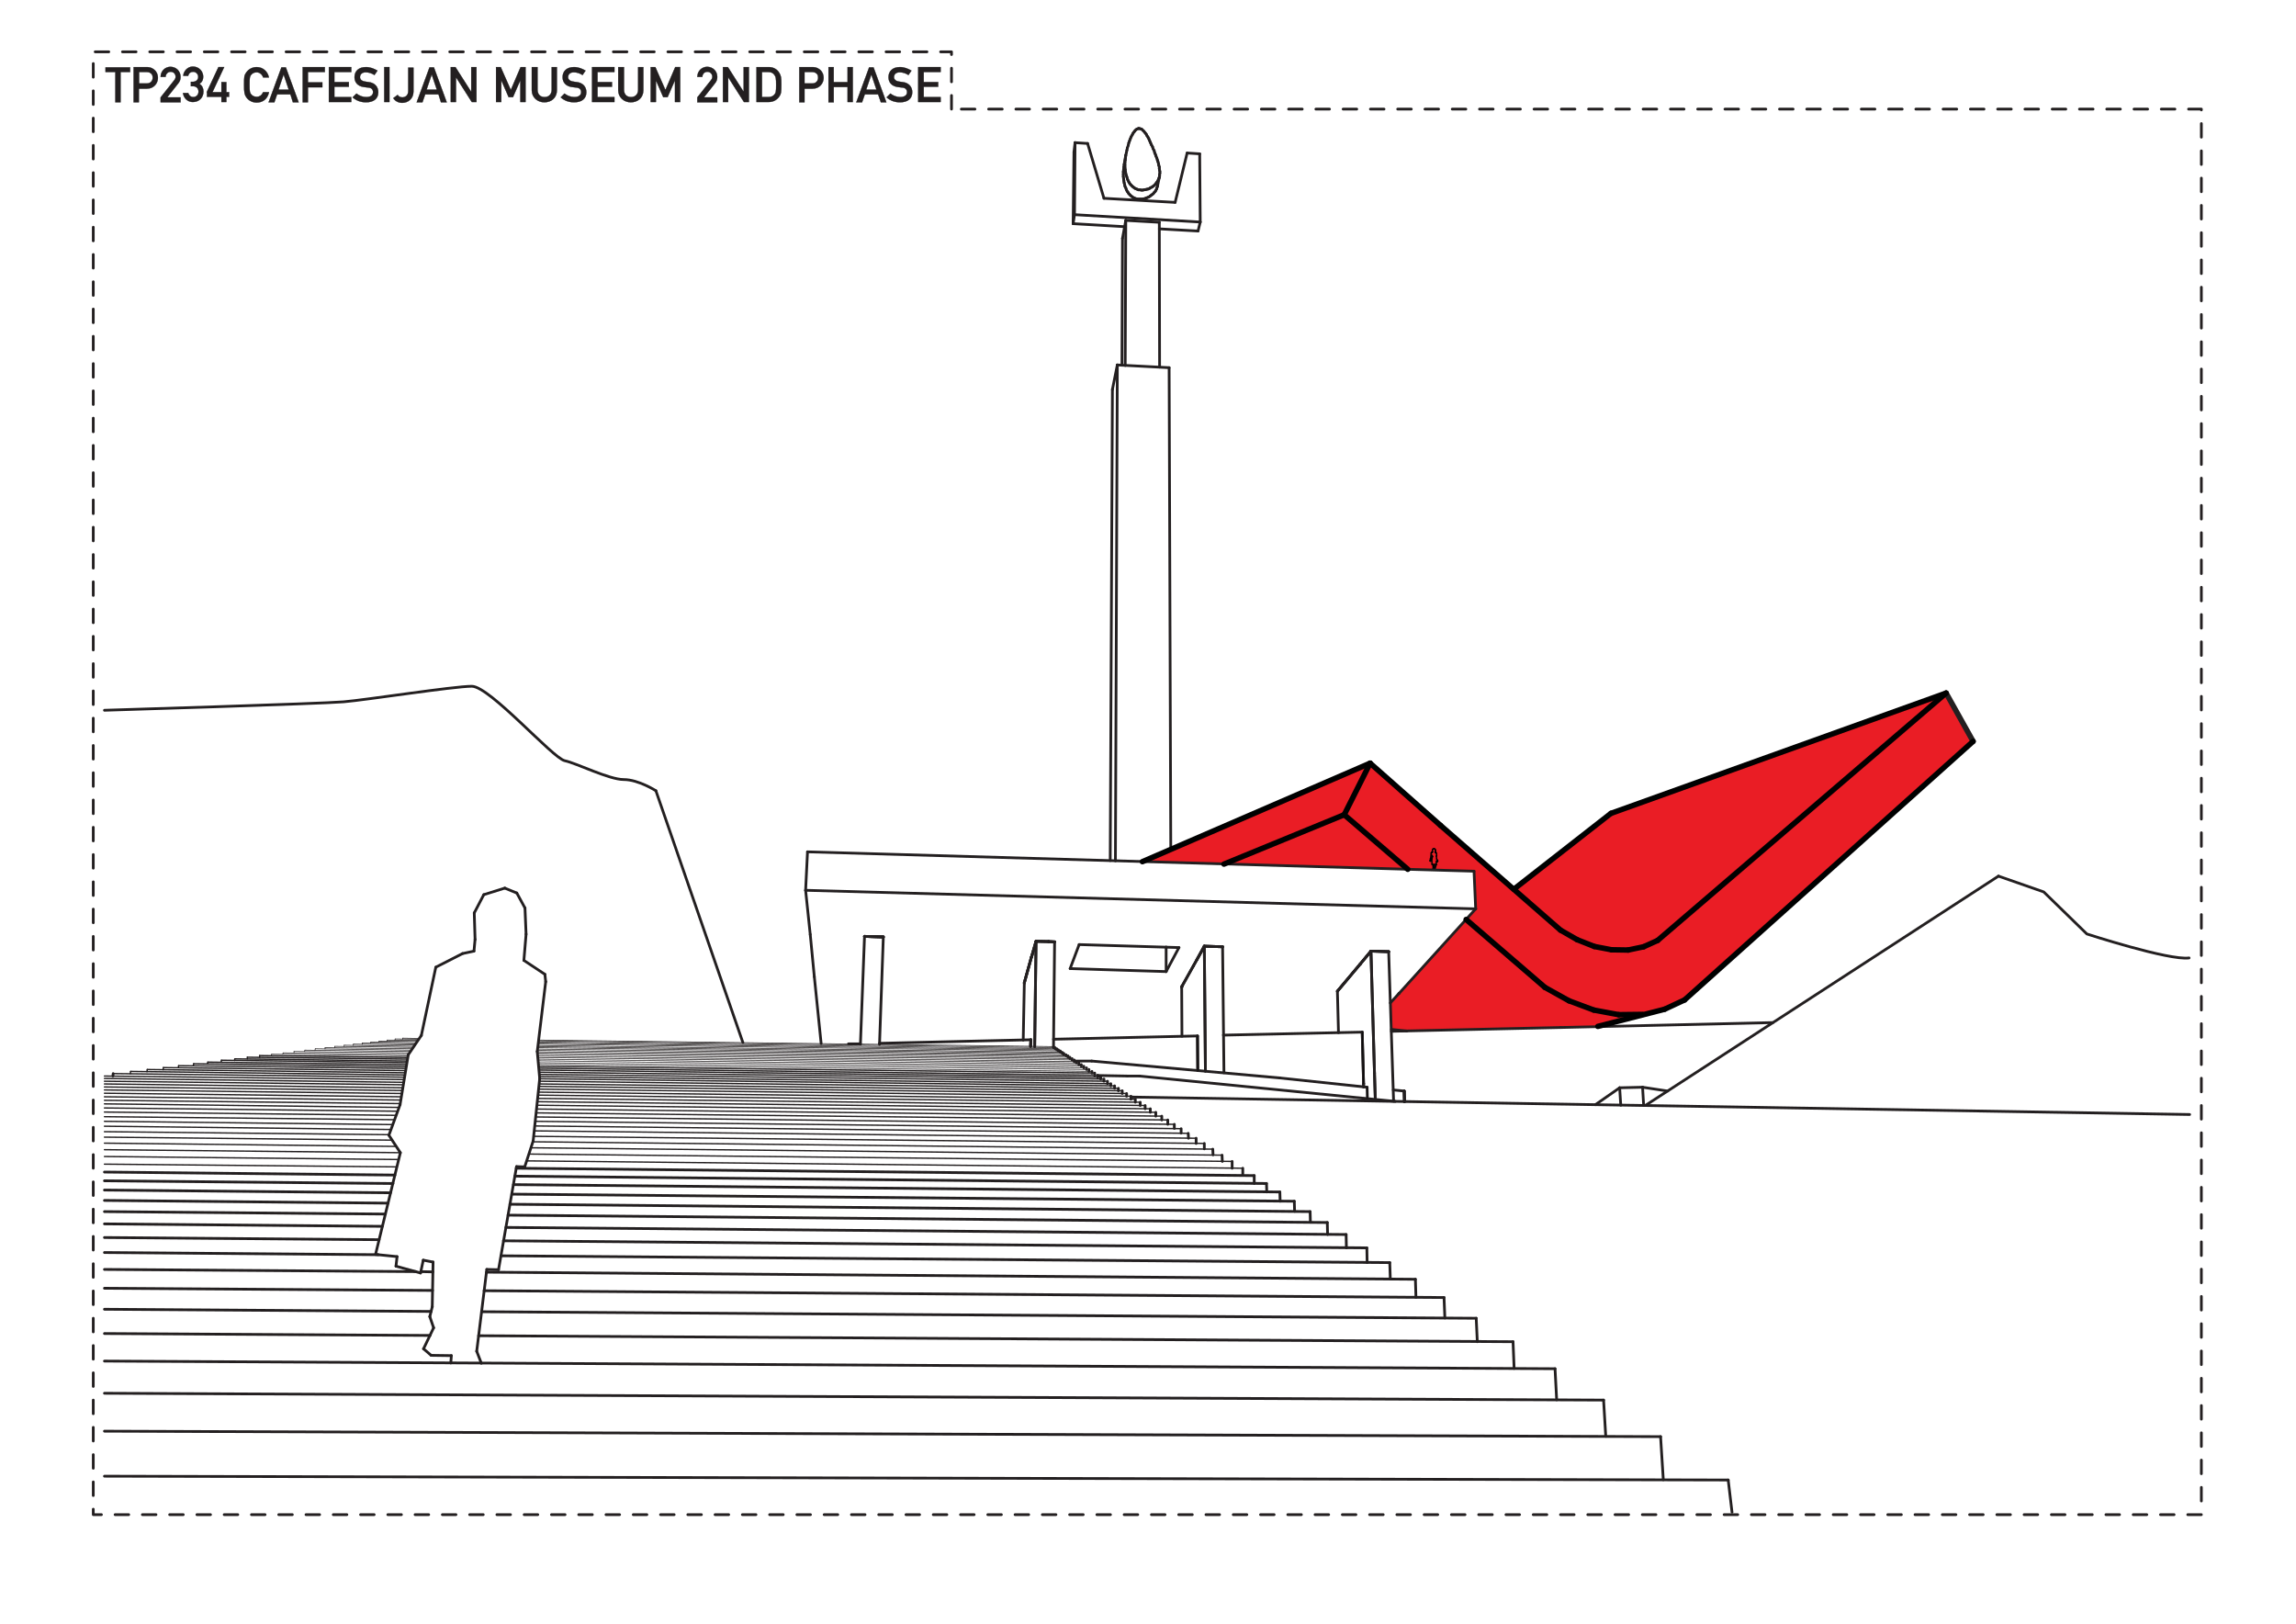 <?xml version="1.0" encoding="UTF-8"?> <!-- Generator: Adobe Illustrator 23.0.6, SVG Export Plug-In . SVG Version: 6.00 Build 0) --> <svg xmlns="http://www.w3.org/2000/svg" xmlns:xlink="http://www.w3.org/1999/xlink" x="0px" y="0px" viewBox="0 0 841.9 595.3" xml:space="preserve"> <g id="A4WHITE"> <rect fill="#FFFFFF" width="841.9" height="595.3"></rect> </g> <g id="Layer_12"> <polygon fill="#EA1D25" points="418.9,315.9 540.5,319.4 541.1,333.2 509.8,367.7 510.2,378.1 585.9,376.3 600.1,371.9 610.4,370 617.7,366.6 621.5,362.8 723.5,271.8 713.6,254.1 593.6,297.1 555.1,326 502.4,279.8 "></polygon> <line fill="none" stroke="#231F20" stroke-linecap="round" stroke-linejoin="round" x1="386.3" y1="383.7" x2="386.3" y2="384.1"></line> <line fill="none" stroke="#231F20" stroke-width="0.25" stroke-linecap="round" stroke-linejoin="round" x1="197.5" y1="381.3" x2="386.3" y2="383.7"></line> <line fill="none" stroke="#231F20" stroke-width="0.25" stroke-linecap="round" stroke-linejoin="round" x1="147.7" y1="380.6" x2="153.8" y2="380.7"></line> <line fill="none" stroke="#231F20" stroke-linecap="round" stroke-linejoin="round" x1="386.9" y1="384.1" x2="386.9" y2="384.5"></line> <line fill="none" stroke="#231F20" stroke-width="0.25" stroke-linecap="round" stroke-linejoin="round" x1="197.4" y1="381.6" x2="386.9" y2="384.1"></line> <line fill="none" stroke="#231F20" stroke-width="0.25" stroke-linecap="round" stroke-linejoin="round" x1="144.9" y1="380.9" x2="153.5" y2="381"></line> <line fill="none" stroke="#231F20" stroke-linecap="round" stroke-linejoin="round" x1="387.5" y1="384.5" x2="387.5" y2="384.9"></line> <line fill="none" stroke="#231F20" stroke-width="0.25" stroke-linecap="round" stroke-linejoin="round" x1="197.4" y1="382" x2="387.5" y2="384.5"></line> <line fill="none" stroke="#231F20" stroke-width="0.25" stroke-linecap="round" stroke-linejoin="round" x1="142" y1="381.3" x2="153.3" y2="381.4"></line> <line fill="none" stroke="#231F20" stroke-linecap="round" stroke-linejoin="round" x1="388.1" y1="384.9" x2="388.1" y2="385.3"></line> <line fill="none" stroke="#231F20" stroke-width="0.25" stroke-linecap="round" stroke-linejoin="round" x1="197.3" y1="382.4" x2="388.1" y2="384.9"></line> <line fill="none" stroke="#231F20" stroke-width="0.25" stroke-linecap="round" stroke-linejoin="round" x1="139" y1="381.7" x2="153" y2="381.8"></line> <line fill="none" stroke="#231F20" stroke-linecap="round" stroke-linejoin="round" x1="388.8" y1="385.3" x2="388.8" y2="385.8"></line> <line fill="none" stroke="#231F20" stroke-width="0.25" stroke-linecap="round" stroke-linejoin="round" x1="197.3" y1="382.8" x2="388.8" y2="385.3"></line> <line fill="none" stroke="#231F20" stroke-width="0.25" stroke-linecap="round" stroke-linejoin="round" x1="136" y1="382" x2="152.7" y2="382.3"></line> <line fill="none" stroke="#231F20" stroke-linecap="round" stroke-linejoin="round" x1="389.5" y1="385.8" x2="389.5" y2="386.2"></line> <line fill="none" stroke="#231F20" stroke-width="0.25" stroke-linecap="round" stroke-linejoin="round" x1="197.2" y1="383.3" x2="389.5" y2="385.8"></line> <line fill="none" stroke="#231F20" stroke-width="0.25" stroke-linecap="round" stroke-linejoin="round" x1="132.8" y1="382.4" x2="152.4" y2="382.7"></line> <line fill="none" stroke="#231F20" stroke-linecap="round" stroke-linejoin="round" x1="390.1" y1="386.2" x2="390.1" y2="386.7"></line> <line fill="none" stroke="#231F20" stroke-width="0.25" stroke-linecap="round" stroke-linejoin="round" x1="197.2" y1="383.7" x2="390.1" y2="386.2"></line> <line fill="none" stroke="#231F20" stroke-width="0.25" stroke-linecap="round" stroke-linejoin="round" x1="129.6" y1="382.8" x2="152.1" y2="383.1"></line> <line fill="none" stroke="#231F20" stroke-linecap="round" stroke-linejoin="round" x1="390.9" y1="386.7" x2="390.9" y2="387.1"></line> <line fill="none" stroke="#231F20" stroke-width="0.25" stroke-linecap="round" stroke-linejoin="round" x1="197.1" y1="384.1" x2="390.9" y2="386.7"></line> <line fill="none" stroke="#231F20" stroke-width="0.25" stroke-linecap="round" stroke-linejoin="round" x1="126.2" y1="383.2" x2="151.8" y2="383.6"></line> <line fill="none" stroke="#231F20" stroke-linecap="round" stroke-linejoin="round" x1="391.6" y1="387.1" x2="391.6" y2="387.6"></line> <line fill="none" stroke="#231F20" stroke-width="0.25" stroke-linecap="round" stroke-linejoin="round" x1="197.1" y1="384.6" x2="391.6" y2="387.1"></line> <line fill="none" stroke="#231F20" stroke-width="0.25" stroke-linecap="round" stroke-linejoin="round" x1="122.8" y1="383.6" x2="151.5" y2="384"></line> <line fill="none" stroke="#231F20" stroke-linecap="round" stroke-linejoin="round" x1="392.3" y1="387.6" x2="392.3" y2="388.1"></line> <line fill="none" stroke="#231F20" stroke-width="0.25" stroke-linecap="round" stroke-linejoin="round" x1="197" y1="385.1" x2="392.3" y2="387.6"></line> <line fill="none" stroke="#231F20" stroke-width="0.25" stroke-linecap="round" stroke-linejoin="round" x1="119.2" y1="384.1" x2="151.2" y2="384.5"></line> <line fill="none" stroke="#231F20" stroke-linecap="round" stroke-linejoin="round" x1="393.1" y1="388.1" x2="393.1" y2="388.6"></line> <line fill="none" stroke="#231F20" stroke-width="0.25" stroke-linecap="round" stroke-linejoin="round" x1="197" y1="385.6" x2="393.1" y2="388.1"></line> <line fill="none" stroke="#231F20" stroke-width="0.25" stroke-linecap="round" stroke-linejoin="round" x1="115.6" y1="384.5" x2="150.8" y2="385"></line> <line fill="none" stroke="#231F20" stroke-linecap="round" stroke-linejoin="round" x1="393.9" y1="388.6" x2="393.9" y2="389.2"></line> <line fill="none" stroke="#231F20" stroke-width="0.25" stroke-linecap="round" stroke-linejoin="round" x1="197" y1="386.1" x2="393.9" y2="388.6"></line> <line fill="none" stroke="#231F20" stroke-width="0.25" stroke-linecap="round" stroke-linejoin="round" x1="111.8" y1="385" x2="150.5" y2="385.5"></line> <line fill="none" stroke="#231F20" stroke-linecap="round" stroke-linejoin="round" x1="394.7" y1="389.2" x2="394.7" y2="389.7"></line> <line fill="none" stroke="#231F20" stroke-width="0.25" stroke-linecap="round" stroke-linejoin="round" x1="197.1" y1="386.6" x2="394.7" y2="389.2"></line> <line fill="none" stroke="#231F20" stroke-width="0.25" stroke-linecap="round" stroke-linejoin="round" x1="107.8" y1="385.5" x2="150.1" y2="386"></line> <line fill="none" stroke="#231F20" stroke-linecap="round" stroke-linejoin="round" x1="395.6" y1="389.7" x2="395.6" y2="390.3"></line> <line fill="none" stroke="#231F20" stroke-width="0.25" stroke-linecap="round" stroke-linejoin="round" x1="197.1" y1="387.2" x2="395.6" y2="389.7"></line> <line fill="none" stroke="#231F20" stroke-width="0.25" stroke-linecap="round" stroke-linejoin="round" x1="103.8" y1="386" x2="149.8" y2="386.6"></line> <line fill="none" stroke="#231F20" stroke-linecap="round" stroke-linejoin="round" x1="396.5" y1="390.3" x2="396.5" y2="390.9"></line> <line fill="none" stroke="#231F20" stroke-width="0.25" stroke-linecap="round" stroke-linejoin="round" x1="197.2" y1="387.7" x2="396.5" y2="390.3"></line> <line fill="none" stroke="#231F20" stroke-width="0.25" stroke-linecap="round" stroke-linejoin="round" x1="99.6" y1="386.5" x2="149.6" y2="387.1"></line> <line fill="none" stroke="#231F20" stroke-linecap="round" stroke-linejoin="round" x1="397.4" y1="390.9" x2="397.4" y2="391.5"></line> <line fill="none" stroke="#231F20" stroke-width="0.25" stroke-linecap="round" stroke-linejoin="round" x1="197.2" y1="388.3" x2="397.4" y2="390.9"></line> <line fill="none" stroke="#231F20" stroke-width="0.5" stroke-linecap="round" stroke-linejoin="round" x1="95.2" y1="387" x2="149.5" y2="387.7"></line> <line fill="none" stroke="#231F20" stroke-linecap="round" stroke-linejoin="round" x1="398.4" y1="391.5" x2="398.4" y2="392.1"></line> <line fill="none" stroke="#231F20" stroke-width="0.25" stroke-linecap="round" stroke-linejoin="round" x1="197.3" y1="388.9" x2="398.4" y2="391.5"></line> <line fill="none" stroke="#231F20" stroke-width="0.5" stroke-linecap="round" stroke-linejoin="round" x1="90.7" y1="387.6" x2="149.4" y2="388.3"></line> <line fill="none" stroke="#231F20" stroke-linecap="round" stroke-linejoin="round" x1="399.3" y1="392.1" x2="399.3" y2="392.8"></line> <line fill="none" stroke="#231F20" stroke-width="0.25" stroke-linecap="round" stroke-linejoin="round" x1="197.3" y1="389.6" x2="399.3" y2="392.1"></line> <line fill="none" stroke="#231F20" stroke-width="0.5" stroke-linecap="round" stroke-linejoin="round" x1="86.1" y1="388.2" x2="149.3" y2="389"></line> <line fill="none" stroke="#231F20" stroke-linecap="round" stroke-linejoin="round" x1="400.4" y1="392.8" x2="400.4" y2="393.4"></line> <line fill="none" stroke="#231F20" stroke-width="0.25" stroke-linecap="round" stroke-linejoin="round" x1="197.4" y1="390.2" x2="400.4" y2="392.8"></line> <line fill="none" stroke="#231F20" stroke-width="0.5" stroke-linecap="round" stroke-linejoin="round" x1="81.2" y1="388.7" x2="149.2" y2="389.6"></line> <line fill="none" stroke="#231F20" stroke-linecap="round" stroke-linejoin="round" x1="401.4" y1="393.4" x2="401.4" y2="394.2"></line> <line fill="none" stroke="#231F20" stroke-width="0.5" stroke-linecap="round" stroke-linejoin="round" x1="197.5" y1="390.9" x2="401.4" y2="393.4"></line> <line fill="none" stroke="#231F20" stroke-width="0.5" stroke-linecap="round" stroke-linejoin="round" x1="76.2" y1="389.4" x2="149.1" y2="390.3"></line> <line fill="none" stroke="#231F20" stroke-linecap="round" stroke-linejoin="round" x1="402.5" y1="394.2" x2="402.5" y2="394.9"></line> <line fill="none" stroke="#231F20" stroke-width="0.5" stroke-linecap="round" stroke-linejoin="round" x1="197.6" y1="391.6" x2="402.5" y2="394.2"></line> <line fill="none" stroke="#231F20" stroke-width="0.5" stroke-linecap="round" stroke-linejoin="round" x1="71" y1="390" x2="149" y2="391"></line> <line fill="none" stroke="#231F20" stroke-linecap="round" stroke-linejoin="round" x1="403.6" y1="394.9" x2="403.6" y2="395.6"></line> <line fill="none" stroke="#231F20" stroke-width="0.5" stroke-linecap="round" stroke-linejoin="round" x1="197.6" y1="392.3" x2="403.6" y2="394.9"></line> <line fill="none" stroke="#231F20" stroke-width="0.5" stroke-linecap="round" stroke-linejoin="round" x1="65.5" y1="390.7" x2="148.9" y2="391.7"></line> <line fill="none" stroke="#231F20" stroke-linecap="round" stroke-linejoin="round" x1="404.8" y1="395.6" x2="404.8" y2="396.4"></line> <line fill="none" stroke="#231F20" stroke-width="0.5" stroke-linecap="round" stroke-linejoin="round" x1="197.7" y1="393.1" x2="404.8" y2="395.6"></line> <line fill="none" stroke="#231F20" stroke-width="0.5" stroke-linecap="round" stroke-linejoin="round" x1="59.9" y1="391.4" x2="148.7" y2="392.5"></line> <line fill="none" stroke="#231F20" stroke-linecap="round" stroke-linejoin="round" x1="406.1" y1="396.4" x2="406.1" y2="397.3"></line> <line fill="none" stroke="#231F20" stroke-width="0.5" stroke-linecap="round" stroke-linejoin="round" x1="197.8" y1="393.9" x2="406.1" y2="396.4"></line> <line fill="none" stroke="#231F20" stroke-width="0.5" stroke-linecap="round" stroke-linejoin="round" x1="54" y1="392.1" x2="148.6" y2="393.3"></line> <line fill="none" stroke="#231F20" stroke-linecap="round" stroke-linejoin="round" x1="407.3" y1="397.3" x2="407.3" y2="398.1"></line> <line fill="none" stroke="#231F20" stroke-width="0.5" stroke-linecap="round" stroke-linejoin="round" x1="197.8" y1="394.7" x2="407.3" y2="397.3"></line> <line fill="none" stroke="#231F20" stroke-width="0.5" stroke-linecap="round" stroke-linejoin="round" x1="47.9" y1="392.8" x2="148.5" y2="394.1"></line> <line fill="none" stroke="#231F20" stroke-linecap="round" stroke-linejoin="round" x1="408.7" y1="398.1" x2="408.7" y2="399"></line> <line fill="none" stroke="#231F20" stroke-width="0.5" stroke-linecap="round" stroke-linejoin="round" x1="197.9" y1="395.5" x2="408.7" y2="398.1"></line> <line fill="none" stroke="#231F20" stroke-width="0.5" stroke-linecap="round" stroke-linejoin="round" x1="41.5" y1="393.6" x2="148.3" y2="394.9"></line> <line fill="none" stroke="#231F20" stroke-linecap="round" stroke-linejoin="round" x1="410.1" y1="399" x2="410.1" y2="399.9"></line> <line fill="none" stroke="#231F20" stroke-width="0.5" stroke-linecap="round" stroke-linejoin="round" x1="197.8" y1="396.4" x2="410.1" y2="399"></line> <line fill="none" stroke="#231F20" stroke-width="0.5" stroke-linecap="round" stroke-linejoin="round" x1="38.3" y1="394.5" x2="148.2" y2="395.8"></line> <line fill="none" stroke="#231F20" stroke-linecap="round" stroke-linejoin="round" x1="411.5" y1="399.9" x2="411.5" y2="400.9"></line> <line fill="none" stroke="#231F20" stroke-width="0.5" stroke-linecap="round" stroke-linejoin="round" x1="197.7" y1="397.4" x2="411.5" y2="399.9"></line> <line fill="none" stroke="#231F20" stroke-width="0.5" stroke-linecap="round" stroke-linejoin="round" x1="38.3" y1="395.4" x2="148" y2="396.8"></line> <line fill="none" stroke="#231F20" stroke-linecap="round" stroke-linejoin="round" x1="413.1" y1="400.9" x2="413.1" y2="401.9"></line> <line fill="none" stroke="#231F20" stroke-width="0.5" stroke-linecap="round" stroke-linejoin="round" x1="197.6" y1="398.3" x2="413.1" y2="400.9"></line> <line fill="none" stroke="#231F20" stroke-width="0.5" stroke-linecap="round" stroke-linejoin="round" x1="38.3" y1="396.4" x2="147.9" y2="397.7"></line> <line fill="none" stroke="#231F20" stroke-linecap="round" stroke-linejoin="round" x1="414.7" y1="401.9" x2="414.7" y2="403"></line> <line fill="none" stroke="#231F20" stroke-width="0.5" stroke-linecap="round" stroke-linejoin="round" x1="197.5" y1="399.3" x2="414.7" y2="401.9"></line> <line fill="none" stroke="#231F20" stroke-width="0.5" stroke-linecap="round" stroke-linejoin="round" x1="38.3" y1="397.4" x2="147.7" y2="398.8"></line> <line fill="none" stroke="#231F20" stroke-linecap="round" stroke-linejoin="round" x1="416.3" y1="403" x2="416.3" y2="404.1"></line> <line fill="none" stroke="#231F20" stroke-width="0.5" stroke-linecap="round" stroke-linejoin="round" x1="197.4" y1="400.4" x2="416.3" y2="403"></line> <line fill="none" stroke="#231F20" stroke-width="0.5" stroke-linecap="round" stroke-linejoin="round" x1="38.3" y1="398.5" x2="147.6" y2="399.8"></line> <line fill="none" stroke="#231F20" stroke-linecap="round" stroke-linejoin="round" x1="418.1" y1="404.1" x2="418.1" y2="405.3"></line> <line fill="none" stroke="#231F20" stroke-width="0.5" stroke-linecap="round" stroke-linejoin="round" x1="197.3" y1="401.5" x2="418.1" y2="404.1"></line> <line fill="none" stroke="#231F20" stroke-width="0.5" stroke-linecap="round" stroke-linejoin="round" x1="38.3" y1="399.6" x2="147.4" y2="400.9"></line> <line fill="none" stroke="#231F20" stroke-linecap="round" stroke-linejoin="round" x1="419.9" y1="405.3" x2="419.9" y2="406.5"></line> <line fill="none" stroke="#231F20" stroke-width="0.5" stroke-linecap="round" stroke-linejoin="round" x1="197.2" y1="402.7" x2="419.9" y2="405.3"></line> <line fill="none" stroke="#231F20" stroke-width="0.5" stroke-linecap="round" stroke-linejoin="round" x1="38.3" y1="400.8" x2="147.2" y2="402.1"></line> <line fill="none" stroke="#231F20" stroke-linecap="round" stroke-linejoin="round" x1="421.8" y1="406.5" x2="421.8" y2="407.8"></line> <line fill="none" stroke="#231F20" stroke-width="0.5" stroke-linecap="round" stroke-linejoin="round" x1="197" y1="403.9" x2="421.8" y2="406.5"></line> <line fill="none" stroke="#231F20" stroke-width="0.5" stroke-linecap="round" stroke-linejoin="round" x1="38.3" y1="402.1" x2="147" y2="403.3"></line> <line fill="none" stroke="#231F20" stroke-linecap="round" stroke-linejoin="round" x1="423.8" y1="407.8" x2="423.8" y2="409.2"></line> <line fill="none" stroke="#231F20" stroke-width="0.5" stroke-linecap="round" stroke-linejoin="round" x1="196.9" y1="405.2" x2="423.8" y2="407.8"></line> <line fill="none" stroke="#231F20" stroke-width="0.5" stroke-linecap="round" stroke-linejoin="round" x1="38.3" y1="403.4" x2="146.8" y2="404.6"></line> <line fill="none" stroke="#231F20" stroke-linecap="round" stroke-linejoin="round" x1="426" y1="409.2" x2="426" y2="410.6"></line> <line fill="none" stroke="#231F20" stroke-width="0.5" stroke-linecap="round" stroke-linejoin="round" x1="196.8" y1="406.6" x2="426" y2="409.2"></line> <line fill="none" stroke="#231F20" stroke-width="0.5" stroke-linecap="round" stroke-linejoin="round" x1="38.3" y1="404.7" x2="146.4" y2="406"></line> <line fill="none" stroke="#231F20" stroke-linecap="round" stroke-linejoin="round" x1="428.2" y1="410.6" x2="428.2" y2="412.2"></line> <line fill="none" stroke="#231F20" stroke-width="0.5" stroke-linecap="round" stroke-linejoin="round" x1="196.6" y1="408" x2="428.2" y2="410.6"></line> <line fill="none" stroke="#231F20" stroke-width="0.5" stroke-linecap="round" stroke-linejoin="round" x1="38.3" y1="406.2" x2="145.8" y2="407.4"></line> <line fill="none" stroke="#231F20" stroke-linecap="round" stroke-linejoin="round" x1="430.6" y1="412.2" x2="430.6" y2="413.7"></line> <line fill="none" stroke="#231F20" stroke-width="0.5" stroke-linecap="round" stroke-linejoin="round" x1="196.4" y1="409.5" x2="430.6" y2="412.2"></line> <line fill="none" stroke="#231F20" stroke-width="0.5" stroke-linecap="round" stroke-linejoin="round" x1="38.3" y1="407.7" x2="145.3" y2="408.9"></line> <line fill="none" stroke="#231F20" stroke-linecap="round" stroke-linejoin="round" x1="433.1" y1="413.8" x2="433.1" y2="415.4"></line> <line fill="none" stroke="#231F20" stroke-width="0.5" stroke-linecap="round" stroke-linejoin="round" x1="196.3" y1="411.1" x2="433.1" y2="413.8"></line> <line fill="none" stroke="#231F20" stroke-width="0.5" stroke-linecap="round" stroke-linejoin="round" x1="38.3" y1="409.4" x2="144.7" y2="410.5"></line> <line fill="none" stroke="#231F20" stroke-linecap="round" stroke-linejoin="round" x1="435.7" y1="415.5" x2="435.8" y2="417.3"></line> <line fill="none" stroke="#231F20" stroke-width="0.5" stroke-linecap="round" stroke-linejoin="round" x1="196.1" y1="412.8" x2="435.7" y2="415.5"></line> <line fill="none" stroke="#231F20" stroke-width="0.5" stroke-linecap="round" stroke-linejoin="round" x1="38.3" y1="411.1" x2="144.1" y2="412.3"></line> <line fill="none" stroke="#231F20" stroke-linecap="round" stroke-linejoin="round" x1="438.6" y1="417.3" x2="438.6" y2="419.2"></line> <line fill="none" stroke="#231F20" stroke-width="0.5" stroke-linecap="round" stroke-linejoin="round" x1="195.9" y1="414.6" x2="438.6" y2="417.3"></line> <line fill="none" stroke="#231F20" stroke-width="0.5" stroke-linecap="round" stroke-linejoin="round" x1="38.3" y1="412.9" x2="143.4" y2="414.1"></line> <line fill="none" stroke="#231F20" stroke-linecap="round" stroke-linejoin="round" x1="441.6" y1="419.2" x2="441.6" y2="421.2"></line> <line fill="none" stroke="#231F20" stroke-width="0.5" stroke-linecap="round" stroke-linejoin="round" x1="195.7" y1="416.6" x2="441.6" y2="419.2"></line> <line fill="none" stroke="#231F20" stroke-width="0.5" stroke-linecap="round" stroke-linejoin="round" x1="38.3" y1="414.9" x2="142.7" y2="416"></line> <line fill="none" stroke="#231F20" stroke-linecap="round" stroke-linejoin="round" x1="444.7" y1="421.3" x2="444.8" y2="423.4"></line> <line fill="none" stroke="#231F20" stroke-width="0.5" stroke-linecap="round" stroke-linejoin="round" x1="195.4" y1="418.6" x2="444.7" y2="421.3"></line> <line fill="none" stroke="#231F20" stroke-width="0.5" stroke-linecap="round" stroke-linejoin="round" x1="38.3" y1="416.9" x2="143.8" y2="418"></line> <line fill="none" stroke="#231F20" stroke-linecap="round" stroke-linejoin="round" x1="448.1" y1="423.5" x2="448.2" y2="425.8"></line> <line fill="none" stroke="#231F20" stroke-width="0.5" stroke-linecap="round" stroke-linejoin="round" x1="194.7" y1="420.8" x2="448.1" y2="423.5"></line> <line fill="none" stroke="#231F20" stroke-width="0.5" stroke-linecap="round" stroke-linejoin="round" x1="38.3" y1="419.1" x2="145.3" y2="420.3"></line> <line fill="none" stroke="#231F20" stroke-linecap="round" stroke-linejoin="round" x1="451.8" y1="425.8" x2="451.8" y2="428.3"></line> <line fill="none" stroke="#231F20" stroke-width="0.5" stroke-linecap="round" stroke-linejoin="round" x1="193.9" y1="423.1" x2="451.8" y2="425.8"></line> <line fill="none" stroke="#231F20" stroke-width="0.5" stroke-linecap="round" stroke-linejoin="round" x1="38.3" y1="421.5" x2="146.8" y2="422.6"></line> <line fill="none" stroke="#231F20" stroke-linecap="round" stroke-linejoin="round" x1="455.7" y1="428.3" x2="455.7" y2="430.9"></line> <line fill="none" stroke="#231F20" stroke-width="0.5" stroke-linecap="round" stroke-linejoin="round" x1="193.1" y1="425.6" x2="455.7" y2="428.3"></line> <line fill="none" stroke="#231F20" stroke-width="0.5" stroke-linecap="round" stroke-linejoin="round" x1="38.3" y1="424" x2="146.2" y2="425.1"></line> <line fill="none" stroke="#231F20" stroke-linecap="round" stroke-linejoin="round" x1="459.9" y1="431" x2="459.9" y2="433.9"></line> <line fill="none" stroke="#231F20" stroke-linecap="round" stroke-linejoin="round" x1="189.3" y1="428.3" x2="459.9" y2="431"></line> <line fill="none" stroke="#231F20" stroke-width="0.5" stroke-linecap="round" stroke-linejoin="round" x1="38.3" y1="426.8" x2="145.5" y2="427.8"></line> <line fill="none" stroke="#231F20" stroke-linecap="round" stroke-linejoin="round" x1="464.4" y1="433.9" x2="464.5" y2="437"></line> <line fill="none" stroke="#231F20" stroke-linecap="round" stroke-linejoin="round" x1="188.8" y1="431.2" x2="464.4" y2="433.9"></line> <line fill="none" stroke="#231F20" stroke-linecap="round" stroke-linejoin="round" x1="38.3" y1="429.7" x2="144.8" y2="430.8"></line> <line fill="none" stroke="#231F20" stroke-linecap="round" stroke-linejoin="round" x1="469.3" y1="437" x2="469.4" y2="440.4"></line> <line fill="none" stroke="#231F20" stroke-linecap="round" stroke-linejoin="round" x1="188.3" y1="434.3" x2="469.3" y2="437"></line> <line fill="none" stroke="#231F20" stroke-linecap="round" stroke-linejoin="round" x1="38.3" y1="432.9" x2="144.1" y2="433.9"></line> <line fill="none" stroke="#231F20" stroke-linecap="round" stroke-linejoin="round" x1="474.6" y1="440.4" x2="474.7" y2="444.1"></line> <line fill="none" stroke="#231F20" stroke-linecap="round" stroke-linejoin="round" x1="187.7" y1="437.8" x2="474.6" y2="440.4"></line> <line fill="none" stroke="#231F20" stroke-linecap="round" stroke-linejoin="round" x1="38.3" y1="436.3" x2="143.2" y2="437.3"></line> <line fill="none" stroke="#231F20" stroke-linecap="round" stroke-linejoin="round" x1="480.4" y1="444.2" x2="480.5" y2="448.1"></line> <line fill="none" stroke="#231F20" stroke-linecap="round" stroke-linejoin="round" x1="187" y1="441.5" x2="480.4" y2="444.2"></line> <line fill="none" stroke="#231F20" stroke-linecap="round" stroke-linejoin="round" x1="38.3" y1="440.1" x2="142.3" y2="441.1"></line> <line fill="none" stroke="#231F20" stroke-linecap="round" stroke-linejoin="round" x1="486.7" y1="448.2" x2="486.8" y2="452.6"></line> <line fill="none" stroke="#231F20" stroke-linecap="round" stroke-linejoin="round" x1="186.3" y1="445.5" x2="486.7" y2="448.2"></line> <line fill="none" stroke="#231F20" stroke-linecap="round" stroke-linejoin="round" x1="38.3" y1="444.2" x2="141.3" y2="445.1"></line> <line fill="none" stroke="#231F20" stroke-linecap="round" stroke-linejoin="round" x1="493.6" y1="452.6" x2="493.7" y2="457.5"></line> <line fill="none" stroke="#231F20" stroke-linecap="round" stroke-linejoin="round" x1="185.5" y1="450" x2="493.6" y2="452.6"></line> <line fill="none" stroke="#231F20" stroke-linecap="round" stroke-linejoin="round" x1="38.3" y1="448.7" x2="140.2" y2="449.6"></line> <line fill="none" stroke="#231F20" stroke-linecap="round" stroke-linejoin="round" x1="501.2" y1="457.5" x2="501.3" y2="462.9"></line> <line fill="none" stroke="#231F20" stroke-linecap="round" stroke-linejoin="round" x1="184.6" y1="454.9" x2="501.2" y2="457.5"></line> <line fill="none" stroke="#231F20" stroke-linecap="round" stroke-linejoin="round" x1="38.3" y1="453.7" x2="139" y2="454.5"></line> <line fill="none" stroke="#231F20" stroke-linecap="round" stroke-linejoin="round" x1="509.6" y1="462.9" x2="509.8" y2="468.9"></line> <line fill="none" stroke="#231F20" stroke-linecap="round" stroke-linejoin="round" x1="183.7" y1="460.4" x2="509.6" y2="462.9"></line> <line fill="none" stroke="#231F20" stroke-linecap="round" stroke-linejoin="round" x1="38.3" y1="459.2" x2="138.7" y2="460"></line> <line fill="none" stroke="#231F20" stroke-linecap="round" stroke-linejoin="round" x1="519" y1="469" x2="519.2" y2="475.6"></line> <line fill="none" stroke="#231F20" stroke-linecap="round" stroke-linejoin="round" x1="178.4" y1="466.4" x2="519" y2="469"></line> <line fill="none" stroke="#231F20" stroke-linecap="round" stroke-linejoin="round" x1="154.3" y1="466.2" x2="158.7" y2="466.3"></line> <line fill="none" stroke="#231F20" stroke-linecap="round" stroke-linejoin="round" x1="38.3" y1="465.4" x2="152.5" y2="466.2"></line> <line fill="none" stroke="#231F20" stroke-linecap="round" stroke-linejoin="round" x1="529.5" y1="475.7" x2="529.8" y2="483.2"></line> <line fill="none" stroke="#231F20" stroke-linecap="round" stroke-linejoin="round" x1="177.5" y1="473.2" x2="529.5" y2="475.7"></line> <line fill="none" stroke="#231F20" stroke-linecap="round" stroke-linejoin="round" x1="38.3" y1="472.3" x2="158.6" y2="473.1"></line> <line fill="none" stroke="#231F20" stroke-linecap="round" stroke-linejoin="round" x1="541.3" y1="483.3" x2="541.7" y2="491.9"></line> <line fill="none" stroke="#231F20" stroke-linecap="round" stroke-linejoin="round" x1="176.6" y1="480.9" x2="541.3" y2="483.3"></line> <line fill="none" stroke="#231F20" stroke-linecap="round" stroke-linejoin="round" x1="38.3" y1="480" x2="158.1" y2="480.8"></line> <line fill="none" stroke="#231F20" stroke-linecap="round" stroke-linejoin="round" x1="554.8" y1="491.9" x2="555.2" y2="501.7"></line> <line fill="none" stroke="#231F20" stroke-linecap="round" stroke-linejoin="round" x1="175.5" y1="489.7" x2="554.8" y2="491.9"></line> <line fill="none" stroke="#231F20" stroke-linecap="round" stroke-linejoin="round" x1="38.3" y1="488.9" x2="157.7" y2="489.6"></line> <line fill="none" stroke="#231F20" stroke-linecap="round" stroke-linejoin="round" x1="570.2" y1="501.8" x2="570.8" y2="513.2"></line> <line fill="none" stroke="#231F20" stroke-linecap="round" stroke-linejoin="round" x1="38.3" y1="499" x2="570.2" y2="501.8"></line> <line fill="none" stroke="#231F20" stroke-linecap="round" stroke-linejoin="round" x1="588" y1="513.3" x2="588.8" y2="526.6"></line> <line fill="none" stroke="#231F20" stroke-linecap="round" stroke-linejoin="round" x1="38.3" y1="510.8" x2="588" y2="513.3"></line> <line fill="none" stroke="#231F20" stroke-linecap="round" stroke-linejoin="round" x1="608.9" y1="526.7" x2="609.9" y2="542.5"></line> <line fill="none" stroke="#231F20" stroke-linecap="round" stroke-linejoin="round" x1="38.3" y1="524.7" x2="608.9" y2="526.7"></line> <line fill="none" stroke="#231F20" stroke-linecap="round" stroke-linejoin="round" x1="633.7" y1="542.6" x2="635.1" y2="554.4"></line> <line fill="none" stroke="#231F20" stroke-linecap="round" stroke-linejoin="round" x1="38.3" y1="541.2" x2="633.7" y2="542.6"></line> <line fill="none" stroke="#000000" stroke-width="0.5" stroke-linecap="round" stroke-linejoin="round" x1="526.4" y1="311.7" x2="526.3" y2="312.2"></line> <line fill="none" stroke="#000000" stroke-width="0.5" stroke-linecap="round" stroke-linejoin="round" x1="526.2" y1="311.3" x2="526.4" y2="311.7"></line> <line fill="none" stroke="#000000" stroke-width="0.5" stroke-linecap="round" stroke-linejoin="round" x1="526.4" y1="312.3" x2="526.5" y2="312.3"></line> <line fill="none" stroke="#000000" stroke-width="0.5" stroke-linecap="round" stroke-linejoin="round" x1="526.5" y1="312.3" x2="526.4" y2="312.5"></line> <line fill="none" stroke="#000000" stroke-width="0.5" stroke-linecap="round" stroke-linejoin="round" x1="526.3" y1="312.2" x2="526.4" y2="312.3"></line> <line fill="none" stroke="#000000" stroke-width="0.5" stroke-linecap="round" stroke-linejoin="round" x1="526.4" y1="312.5" x2="526.3" y2="312.5"></line> <line fill="none" stroke="#000000" stroke-width="0.5" stroke-linecap="round" stroke-linejoin="round" x1="525.3" y1="312.3" x2="525.2" y2="311.9"></line> <line fill="none" stroke="#000000" stroke-width="0.5" stroke-linecap="round" stroke-linejoin="round" x1="525.8" y1="311.1" x2="526.2" y2="311.3"></line> <line fill="none" stroke="#000000" stroke-width="0.5" stroke-linecap="round" stroke-linejoin="round" x1="525.4" y1="311.3" x2="525.8" y2="311.1"></line> <line fill="none" stroke="#000000" stroke-width="0.5" stroke-linecap="round" stroke-linejoin="round" x1="525.2" y1="311.9" x2="525.4" y2="311.3"></line> <line fill="none" stroke="#000000" stroke-width="0.5" stroke-linecap="round" stroke-linejoin="round" x1="526.3" y1="312.5" x2="526.4" y2="312.6"></line> <line fill="none" stroke="#000000" stroke-width="0.5" stroke-linecap="round" stroke-linejoin="round" x1="525.2" y1="312.5" x2="525.3" y2="312.3"></line> <line fill="none" stroke="#000000" stroke-width="0.5" stroke-linecap="round" stroke-linejoin="round" x1="525.1" y1="312.6" x2="525" y2="312.4"></line> <line fill="none" stroke="#000000" stroke-width="0.5" stroke-linecap="round" stroke-linejoin="round" x1="525" y1="312.4" x2="525.2" y2="312.5"></line> <line fill="none" stroke="#000000" stroke-width="0.5" stroke-linecap="round" stroke-linejoin="round" x1="526.8" y1="313.7" x2="526.7" y2="313.9"></line> <line fill="none" stroke="#000000" stroke-width="0.5" stroke-linecap="round" stroke-linejoin="round" x1="526.7" y1="312.8" x2="526.8" y2="313.7"></line> <line fill="none" stroke="#000000" stroke-width="0.5" stroke-linecap="round" stroke-linejoin="round" x1="525.3" y1="314" x2="525.1" y2="313.6"></line> <line fill="none" stroke="#000000" stroke-width="0.5" stroke-linecap="round" stroke-linejoin="round" x1="526.4" y1="312.6" x2="526.7" y2="312.8"></line> <line fill="none" stroke="#000000" stroke-width="0.5" stroke-linecap="round" stroke-linejoin="round" x1="524.8" y1="312.7" x2="525.1" y2="312.6"></line> <line fill="none" stroke="#000000" stroke-width="0.5" stroke-linecap="round" stroke-linejoin="round" x1="526.8" y1="314.9" x2="527.1" y2="315.4"></line> <line fill="none" stroke="#000000" stroke-width="0.5" stroke-linecap="round" stroke-linejoin="round" x1="527.1" y1="315.4" x2="527.2" y2="315.6"></line> <line fill="none" stroke="#000000" stroke-width="0.5" stroke-linecap="round" stroke-linejoin="round" x1="526.8" y1="315.8" x2="526.8" y2="315.6"></line> <line fill="none" stroke="#000000" stroke-width="0.5" stroke-linecap="round" stroke-linejoin="round" x1="527.1" y1="315.9" x2="526.8" y2="315.8"></line> <line fill="none" stroke="#000000" stroke-width="0.5" stroke-linecap="round" stroke-linejoin="round" x1="527.2" y1="315.6" x2="527.1" y2="315.9"></line> <line fill="none" stroke="#000000" stroke-width="0.5" stroke-linecap="round" stroke-linejoin="round" x1="525.1" y1="313.6" x2="525" y2="314.2"></line> <line fill="none" stroke="#000000" stroke-width="0.5" stroke-linecap="round" stroke-linejoin="round" x1="524.6" y1="314.7" x2="524.8" y2="312.7"></line> <line fill="none" stroke="#000000" stroke-width="0.5" stroke-linecap="round" stroke-linejoin="round" x1="525" y1="314.2" x2="525" y2="314.5"></line> <line fill="none" stroke="#000000" stroke-width="0.5" stroke-linecap="round" stroke-linejoin="round" x1="524.5" y1="314.8" x2="524.6" y2="314.7"></line> <line fill="none" stroke="#000000" stroke-width="0.5" stroke-linecap="round" stroke-linejoin="round" x1="524.5" y1="315.2" x2="524.5" y2="314.8"></line> <line fill="none" stroke="#000000" stroke-width="0.5" stroke-linecap="round" stroke-linejoin="round" x1="524.8" y1="315.4" x2="524.7" y2="315.5"></line> <line fill="none" stroke="#000000" stroke-width="0.5" stroke-linecap="round" stroke-linejoin="round" x1="525" y1="314.5" x2="524.8" y2="315.4"></line> <line fill="none" stroke="#000000" stroke-width="0.5" stroke-linecap="round" stroke-linejoin="round" x1="524.4" y1="315.4" x2="524.5" y2="315.2"></line> <line fill="none" stroke="#000000" stroke-width="0.5" stroke-linecap="round" stroke-linejoin="round" x1="524.7" y1="315.5" x2="524.6" y2="315.7"></line> <line fill="none" stroke="#000000" stroke-width="0.5" stroke-linecap="round" stroke-linejoin="round" x1="524.4" y1="315.7" x2="524.4" y2="315.4"></line> <line fill="none" stroke="#000000" stroke-width="0.5" stroke-linecap="round" stroke-linejoin="round" x1="524.6" y1="315.7" x2="524.4" y2="315.7"></line> <line fill="none" stroke="#000000" stroke-width="0.5" stroke-linecap="round" stroke-linejoin="round" x1="526.6" y1="316.4" x2="526.7" y2="317"></line> <line fill="none" stroke="#000000" stroke-width="0.5" stroke-linecap="round" stroke-linejoin="round" x1="526.7" y1="317" x2="526.5" y2="316.9"></line> <line fill="none" stroke="#000000" stroke-width="0.5" stroke-linecap="round" stroke-linejoin="round" x1="526.7" y1="313.9" x2="526.8" y2="314.9"></line> <line fill="none" stroke="#000000" stroke-width="0.5" stroke-linecap="round" stroke-linejoin="round" x1="525" y1="315" x2="525.3" y2="314"></line> <line fill="none" stroke="#000000" stroke-width="0.5" stroke-linecap="round" stroke-linejoin="round" x1="525.1" y1="316.9" x2="525" y2="315"></line> <line fill="none" stroke="#000000" stroke-width="0.5" stroke-linecap="round" stroke-linejoin="round" x1="525.4" y1="316.9" x2="525.1" y2="316.9"></line> <line fill="none" stroke="#000000" stroke-width="0.5" stroke-linecap="round" stroke-linejoin="round" x1="526" y1="316.9" x2="525.9" y2="317"></line> <line fill="none" stroke="#000000" stroke-width="0.5" stroke-linecap="round" stroke-linejoin="round" x1="526.8" y1="315.6" x2="526.6" y2="316.4"></line> <line fill="none" stroke="#000000" stroke-width="0.5" stroke-linecap="round" stroke-linejoin="round" x1="525.5" y1="317.6" x2="525.4" y2="316.9"></line> <line fill="none" stroke="#000000" stroke-width="0.5" stroke-linecap="round" stroke-linejoin="round" x1="525.9" y1="317" x2="525.8" y2="318.2"></line> <line fill="none" stroke="#000000" stroke-width="0.5" stroke-linecap="round" stroke-linejoin="round" x1="526.5" y1="316.9" x2="526.5" y2="317.5"></line> <line fill="none" stroke="#000000" stroke-width="0.5" stroke-linecap="round" stroke-linejoin="round" x1="526" y1="318.3" x2="526" y2="316.9"></line> <line fill="none" stroke="#000000" stroke-width="0.5" stroke-linecap="round" stroke-linejoin="round" x1="526.5" y1="317.5" x2="526.2" y2="318.5"></line> <line fill="none" stroke="#000000" stroke-width="0.5" stroke-linecap="round" stroke-linejoin="round" x1="525.5" y1="318.3" x2="525.5" y2="317.6"></line> <line fill="none" stroke="#000000" stroke-width="0.5" stroke-linecap="round" stroke-linejoin="round" x1="525.5" y1="318.5" x2="525.5" y2="318.3"></line> <line fill="none" stroke="#000000" stroke-width="0.5" stroke-linecap="round" stroke-linejoin="round" x1="525.7" y1="318.5" x2="525.5" y2="318.5"></line> <line fill="none" stroke="#000000" stroke-width="0.5" stroke-linecap="round" stroke-linejoin="round" x1="525.8" y1="318.2" x2="525.7" y2="318.5"></line> <line fill="none" stroke="#000000" stroke-width="0.5" stroke-linecap="round" stroke-linejoin="round" x1="526.2" y1="318.5" x2="526.3" y2="319"></line> <line fill="none" stroke="#000000" stroke-width="0.5" stroke-linecap="round" stroke-linejoin="round" x1="525.9" y1="318.5" x2="526" y2="318.3"></line> <line fill="none" stroke="#000000" stroke-width="0.5" stroke-linecap="round" stroke-linejoin="round" x1="525.9" y1="319" x2="525.9" y2="318.5"></line> <line fill="none" stroke="#231F20" stroke-linecap="round" stroke-linejoin="round" x1="174.2" y1="344.4" x2="173.9" y2="334.7"></line> <line fill="none" stroke="#231F20" stroke-linecap="round" stroke-linejoin="round" x1="173.9" y1="334.7" x2="177.4" y2="328"></line> <line fill="none" stroke="#231F20" stroke-linecap="round" stroke-linejoin="round" x1="192.1" y1="352.1" x2="199.8" y2="357.2"></line> <line fill="none" stroke="#231F20" stroke-linecap="round" stroke-linejoin="round" x1="199.8" y1="357.2" x2="200.1" y2="359.9"></line> <line fill="none" stroke="#231F20" stroke-linecap="round" stroke-linejoin="round" x1="173.8" y1="348.7" x2="174.2" y2="344.4"></line> <line fill="none" stroke="#231F20" stroke-linecap="round" stroke-linejoin="round" x1="192.9" y1="342.5" x2="192.1" y2="352.1"></line> <line fill="none" stroke="#231F20" stroke-linecap="round" stroke-linejoin="round" x1="192.5" y1="332.9" x2="192.9" y2="342.5"></line> <line fill="none" stroke="#231F20" stroke-linecap="round" stroke-linejoin="round" x1="189.5" y1="327.4" x2="192.5" y2="332.9"></line> <line fill="none" stroke="#231F20" stroke-linecap="round" stroke-linejoin="round" x1="185.1" y1="325.6" x2="189.5" y2="327.4"></line> <line fill="none" stroke="#231F20" stroke-linecap="round" stroke-linejoin="round" x1="177.4" y1="328" x2="185.1" y2="325.6"></line> <line fill="none" stroke="#231F20" stroke-linecap="round" stroke-linejoin="round" x1="200.1" y1="359.9" x2="197" y2="385.5"></line> <line fill="none" stroke="#231F20" stroke-linecap="round" stroke-linejoin="round" x1="154.5" y1="379.6" x2="159.8" y2="354.6"></line> <line fill="none" stroke="#231F20" stroke-linecap="round" stroke-linejoin="round" x1="159.8" y1="354.6" x2="169.6" y2="349.6"></line> <line fill="none" stroke="#231F20" stroke-linecap="round" stroke-linejoin="round" x1="169.6" y1="349.6" x2="173.8" y2="348.7"></line> <line fill="none" stroke="#231F20" stroke-linecap="round" stroke-linejoin="round" x1="197" y1="385.5" x2="197.9" y2="395.4"></line> <line fill="none" stroke="#231F20" stroke-linecap="round" stroke-linejoin="round" x1="197.9" y1="395.4" x2="195.5" y2="418.3"></line> <line fill="none" stroke="#231F20" stroke-linecap="round" stroke-linejoin="round" x1="192.4" y1="427.8" x2="189.4" y2="427.7"></line> <line fill="none" stroke="#231F20" stroke-linecap="round" stroke-linejoin="round" x1="195.5" y1="418.3" x2="192.4" y2="427.8"></line> <line fill="none" stroke="#231F20" stroke-linecap="round" stroke-linejoin="round" x1="146.8" y1="422.6" x2="142.6" y2="416.2"></line> <line fill="none" stroke="#231F20" stroke-linecap="round" stroke-linejoin="round" x1="142.6" y1="416.2" x2="146.7" y2="405"></line> <line fill="none" stroke="#231F20" stroke-linecap="round" stroke-linejoin="round" x1="146.7" y1="405" x2="149.7" y2="386.7"></line> <line fill="none" stroke="#231F20" stroke-linecap="round" stroke-linejoin="round" x1="149.7" y1="386.7" x2="154.5" y2="379.6"></line> <line fill="none" stroke="#231F20" stroke-linecap="round" stroke-linejoin="round" x1="182.8" y1="465.5" x2="178.5" y2="465.4"></line> <line fill="none" stroke="#231F20" stroke-linecap="round" stroke-linejoin="round" x1="158.8" y1="462.7" x2="155.2" y2="462"></line> <line fill="none" stroke="#231F20" stroke-linecap="round" stroke-linejoin="round" x1="189.4" y1="427.7" x2="182.8" y2="465.5"></line> <line fill="none" stroke="#231F20" stroke-linecap="round" stroke-linejoin="round" x1="145.6" y1="460.7" x2="137.7" y2="459.9"></line> <line fill="none" stroke="#231F20" stroke-linecap="round" stroke-linejoin="round" x1="137.7" y1="459.9" x2="146.8" y2="422.6"></line> <line fill="none" stroke="#231F20" stroke-linecap="round" stroke-linejoin="round" x1="155.2" y1="462" x2="154.2" y2="466.7"></line> <line fill="none" stroke="#231F20" stroke-linecap="round" stroke-linejoin="round" x1="145.2" y1="464.2" x2="145.6" y2="460.7"></line> <line fill="none" stroke="#231F20" stroke-linecap="round" stroke-linejoin="round" x1="154.2" y1="466.7" x2="145.2" y2="464.2"></line> <line fill="none" stroke="#231F20" stroke-linecap="round" stroke-linejoin="round" x1="159" y1="486.8" x2="157.6" y2="482.7"></line> <line fill="none" stroke="#231F20" stroke-linecap="round" stroke-linejoin="round" x1="157.6" y1="482.7" x2="158.5" y2="479.1"></line> <line fill="none" stroke="#231F20" stroke-linecap="round" stroke-linejoin="round" x1="178.5" y1="465.4" x2="174.8" y2="495.4"></line> <line fill="none" stroke="#231F20" stroke-linecap="round" stroke-linejoin="round" x1="158.5" y1="479.1" x2="158.8" y2="462.7"></line> <line fill="none" stroke="#231F20" stroke-linecap="round" stroke-linejoin="round" x1="165.5" y1="497" x2="158.1" y2="496.9"></line> <line fill="none" stroke="#231F20" stroke-linecap="round" stroke-linejoin="round" x1="155.3" y1="494.5" x2="159" y2="486.8"></line> <line fill="none" stroke="#231F20" stroke-linecap="round" stroke-linejoin="round" x1="158.1" y1="496.9" x2="155.3" y2="494.5"></line> <line fill="none" stroke="#231F20" stroke-linecap="round" stroke-linejoin="round" x1="165.3" y1="499.7" x2="165.5" y2="497"></line> <line fill="none" stroke="#231F20" stroke-linecap="round" stroke-linejoin="round" x1="174.8" y1="495.4" x2="176.5" y2="499.8"></line> <line fill="none" stroke="#231F20" stroke-linecap="round" stroke-linejoin="round" x1="510.2" y1="377.4" x2="515.9" y2="378"></line> <line fill="none" stroke="#231F20" stroke-linecap="round" stroke-linejoin="round" x1="572.3" y1="376.7" x2="650.1" y2="374.9"></line> <line fill="none" stroke="#231F20" stroke-linecap="round" stroke-linejoin="round" x1="510.2" y1="378.1" x2="514.1" y2="378"></line> <line fill="none" stroke="#231F20" stroke-linecap="round" stroke-linejoin="round" x1="500" y1="397.3" x2="499.5" y2="378.4"></line> <line fill="none" stroke="#231F20" stroke-linecap="round" stroke-linejoin="round" x1="500" y1="398.5" x2="500" y2="397.3"></line> <line fill="none" stroke="#231F20" stroke-linecap="round" stroke-linejoin="round" x1="514.1" y1="378" x2="572.3" y2="376.7"></line> <line fill="none" stroke="#231F20" stroke-linecap="round" stroke-linejoin="round" x1="515" y1="403.9" x2="514.9" y2="400"></line> <line fill="none" stroke="#231F20" stroke-linecap="round" stroke-linejoin="round" x1="514.9" y1="400" x2="515" y2="403.9"></line> <line fill="none" stroke="#231F20" stroke-linecap="round" stroke-linejoin="round" x1="500" y1="397.3" x2="500" y2="398.5"></line> <line fill="none" stroke="#231F20" stroke-linecap="round" stroke-linejoin="round" x1="499.5" y1="378.4" x2="500" y2="397.3"></line> <line fill="none" stroke="#231F20" stroke-linecap="round" stroke-linejoin="round" x1="448.6" y1="379.5" x2="499.5" y2="378.4"></line> <line fill="none" stroke="#231F20" stroke-linecap="round" stroke-linejoin="round" x1="514.9" y1="400" x2="515" y2="403.9"></line> <line fill="none" stroke="#231F20" stroke-linecap="round" stroke-linejoin="round" x1="510.9" y1="399.6" x2="514.9" y2="400"></line> <line fill="none" stroke="#231F20" stroke-linecap="round" stroke-linejoin="round" x1="439.2" y1="392.5" x2="439.1" y2="379.8"></line> <line fill="none" stroke="#231F20" stroke-linecap="round" stroke-linejoin="round" x1="501.4" y1="402.8" x2="501.3" y2="398.6"></line> <line fill="none" stroke="#231F20" stroke-linecap="round" stroke-linejoin="round" x1="439.1" y1="379.8" x2="439.2" y2="392.5"></line> <line fill="none" stroke="#231F20" stroke-linecap="round" stroke-linejoin="round" x1="386.3" y1="381" x2="439.1" y2="379.8"></line> <line fill="none" stroke="#231F20" stroke-linecap="round" stroke-linejoin="round" x1="377.9" y1="383.6" x2="378" y2="381.2"></line> <line fill="none" stroke="#231F20" stroke-linecap="round" stroke-linejoin="round" x1="378" y1="381.2" x2="377.9" y2="383.6"></line> <line fill="none" stroke="#231F20" stroke-linecap="round" stroke-linejoin="round" x1="322.5" y1="382.5" x2="378" y2="381.2"></line> <line fill="none" stroke="#231F20" stroke-linecap="round" stroke-linejoin="round" x1="469.3" y1="395.2" x2="501.3" y2="398.6"></line> <line fill="none" stroke="#231F20" stroke-linecap="round" stroke-linejoin="round" x1="311.1" y1="382.7" x2="315.5" y2="382.7"></line> <line fill="none" stroke="#231F20" stroke-linecap="round" stroke-linejoin="round" x1="400.3" y1="389" x2="469.3" y2="395.2"></line> <line fill="none" stroke="#231F20" stroke-linecap="round" stroke-linejoin="round" x1="393.9" y1="389" x2="400.3" y2="389"></line> <line fill="none" stroke="#231F20" stroke-linecap="round" stroke-linejoin="round" x1="417.8" y1="394.5" x2="511.6" y2="403.8"></line> <line fill="none" stroke="#231F20" stroke-linecap="round" stroke-linejoin="round" x1="413.4" y1="394.5" x2="417.8" y2="394.5"></line> <line fill="none" stroke="#231F20" stroke-linecap="round" stroke-linejoin="round" x1="402.5" y1="394.3" x2="413.4" y2="394.5"></line> <line fill="none" stroke="#231F20" stroke-linecap="round" stroke-linejoin="round" x1="585" y1="405" x2="593.9" y2="398.8"></line> <line fill="none" stroke="#231F20" stroke-linecap="round" stroke-linejoin="round" x1="602.3" y1="398.6" x2="602.7" y2="405.3"></line> <line fill="none" stroke="#231F20" stroke-linecap="round" stroke-linejoin="round" x1="593.9" y1="398.8" x2="602.3" y2="398.6"></line> <line fill="none" stroke="#231F20" stroke-linecap="round" stroke-linejoin="round" x1="594.3" y1="405.2" x2="593.9" y2="398.8"></line> <line fill="none" stroke="#231F20" stroke-linecap="round" stroke-linejoin="round" x1="602.3" y1="398.6" x2="611.5" y2="400"></line> <line fill="none" stroke="#231F20" stroke-linecap="round" stroke-linejoin="round" x1="603.3" y1="405.3" x2="732.8" y2="321.2"></line> <line fill="none" stroke="#231F20" stroke-linecap="round" stroke-linejoin="round" x1="240.5" y1="289.9" x2="272.4" y2="382.2"></line> <path fill="none" stroke="#231F20" stroke-linecap="round" stroke-linejoin="round" d="M802.9,367.8"></path> <line fill="none" stroke="#231F20" stroke-width="0.25" stroke-linecap="round" stroke-linejoin="round" x1="147.6" y1="381" x2="147.7" y2="380.6"></line> <line fill="none" stroke="#231F20" stroke-width="0.25" stroke-linecap="round" stroke-linejoin="round" x1="144.8" y1="381.3" x2="144.9" y2="380.9"></line> <line fill="none" stroke="#231F20" stroke-width="0.25" stroke-linecap="round" stroke-linejoin="round" x1="142" y1="381.7" x2="142" y2="381.3"></line> <line fill="none" stroke="#231F20" stroke-width="0.25" stroke-linecap="round" stroke-linejoin="round" x1="139" y1="382.1" x2="139" y2="381.7"></line> <line fill="none" stroke="#231F20" stroke-linecap="round" stroke-linejoin="round" x1="414.7" y1="402.2" x2="802.9" y2="408.6"></line> <line fill="none" stroke="#231F20" stroke-width="0.25" stroke-linecap="round" stroke-linejoin="round" x1="135.9" y1="382.5" x2="136" y2="382"></line> <line fill="none" stroke="#231F20" stroke-width="0.25" stroke-linecap="round" stroke-linejoin="round" x1="132.8" y1="382.9" x2="132.8" y2="382.4"></line> <line fill="none" stroke="#231F20" stroke-width="0.25" stroke-linecap="round" stroke-linejoin="round" x1="129.6" y1="382.8" x2="129.5" y2="383.3"></line> <line fill="none" stroke="#231F20" stroke-width="0.25" stroke-linecap="round" stroke-linejoin="round" x1="122.8" y1="384.1" x2="122.8" y2="383.6"></line> <line fill="none" stroke="#231F20" stroke-width="0.25" stroke-linecap="round" stroke-linejoin="round" x1="119.2" y1="384.6" x2="119.2" y2="384.1"></line> <line fill="none" stroke="#231F20" stroke-width="0.25" stroke-linecap="round" stroke-linejoin="round" x1="115.5" y1="385" x2="115.6" y2="384.5"></line> <line fill="none" stroke="#231F20" stroke-width="0.25" stroke-linecap="round" stroke-linejoin="round" x1="107.8" y1="386" x2="107.8" y2="385.5"></line> <line fill="none" stroke="#231F20" stroke-width="0.25" stroke-linecap="round" stroke-linejoin="round" x1="103.7" y1="386.5" x2="103.8" y2="386"></line> <line fill="none" stroke="#231F20" stroke-width="0.25" stroke-linecap="round" stroke-linejoin="round" x1="99.5" y1="387.1" x2="99.6" y2="386.5"></line> <line fill="none" stroke="#231F20" stroke-width="0.5" stroke-linecap="round" stroke-linejoin="round" x1="95.2" y1="387.6" x2="95.2" y2="387"></line> <line fill="none" stroke="#231F20" stroke-width="0.5" stroke-linecap="round" stroke-linejoin="round" x1="90.7" y1="388.2" x2="90.7" y2="387.6"></line> <line fill="none" stroke="#231F20" stroke-width="0.5" stroke-linecap="round" stroke-linejoin="round" x1="86" y1="388.8" x2="86.1" y2="388.2"></line> <line fill="none" stroke="#231F20" stroke-width="0.5" stroke-linecap="round" stroke-linejoin="round" x1="81.1" y1="389.4" x2="81.2" y2="388.7"></line> <line fill="none" stroke="#231F20" stroke-width="0.5" stroke-linecap="round" stroke-linejoin="round" x1="76.1" y1="390.1" x2="76.2" y2="389.4"></line> <line fill="none" stroke="#231F20" stroke-width="0.5" stroke-linecap="round" stroke-linejoin="round" x1="70.9" y1="390.7" x2="71" y2="390"></line> <line fill="none" stroke="#231F20" stroke-width="0.5" stroke-linecap="round" stroke-linejoin="round" x1="65.4" y1="391.4" x2="65.5" y2="390.7"></line> <line fill="none" stroke="#231F20" stroke-width="0.5" stroke-linecap="round" stroke-linejoin="round" x1="59.8" y1="392.2" x2="59.9" y2="391.4"></line> <line fill="none" stroke="#231F20" stroke-width="0.5" stroke-linecap="round" stroke-linejoin="round" x1="53.9" y1="392.9" x2="54" y2="392.1"></line> <line fill="none" stroke="#231F20" stroke-width="0.5" stroke-linecap="round" stroke-linejoin="round" x1="47.8" y1="393.7" x2="47.9" y2="392.8"></line> <line fill="none" stroke="#231F20" stroke-linecap="round" stroke-linejoin="round" x1="41.5" y1="393.6" x2="41.4" y2="394.5"></line> <line fill="none" stroke="#231F20" stroke-width="0.25" stroke-linecap="round" stroke-linejoin="round" x1="111.8" y1="385" x2="111.7" y2="385.5"></line> <line fill="none" stroke="#231F20" stroke-width="0.25" stroke-linecap="round" stroke-linejoin="round" x1="126.2" y1="383.2" x2="126.2" y2="383.7"></line> <line fill="none" stroke="#231F20" stroke-linecap="round" stroke-linejoin="round" x1="412.2" y1="60.3" x2="412.8" y2="56.9"></line> <line fill="none" stroke="#231F20" stroke-linecap="round" stroke-linejoin="round" x1="412.1" y1="61.2" x2="412.2" y2="60.3"></line> <line fill="none" stroke="#231F20" stroke-linecap="round" stroke-linejoin="round" x1="412" y1="62.2" x2="412.1" y2="61.2"></line> <line fill="none" stroke="#231F20" stroke-linecap="round" stroke-linejoin="round" x1="411.9" y1="63" x2="412" y2="62.2"></line> <line fill="none" stroke="#231F20" stroke-linecap="round" stroke-linejoin="round" x1="411.9" y1="63.9" x2="411.9" y2="63"></line> <line fill="none" stroke="#231F20" stroke-linecap="round" stroke-linejoin="round" x1="424.5" y1="67.9" x2="424.4" y2="68.4"></line> <line fill="none" stroke="#231F20" stroke-linecap="round" stroke-linejoin="round" x1="425.2" y1="64.5" x2="424.5" y2="67.9"></line> <line fill="none" stroke="#231F20" stroke-linecap="round" stroke-linejoin="round" x1="424.4" y1="68.4" x2="424.2" y2="68.9"></line> <line fill="none" stroke="#231F20" stroke-linecap="round" stroke-linejoin="round" x1="411.9" y1="64.7" x2="411.9" y2="63.9"></line> <line fill="none" stroke="#231F20" stroke-linecap="round" stroke-linejoin="round" x1="424.2" y1="68.9" x2="424.1" y2="69.3"></line> <line fill="none" stroke="#231F20" stroke-linecap="round" stroke-linejoin="round" x1="412" y1="65.5" x2="411.9" y2="64.7"></line> <line fill="none" stroke="#231F20" stroke-linecap="round" stroke-linejoin="round" x1="424.1" y1="69.3" x2="423.8" y2="69.8"></line> <line fill="none" stroke="#231F20" stroke-linecap="round" stroke-linejoin="round" x1="423.8" y1="69.8" x2="423.6" y2="70.2"></line> <line fill="none" stroke="#231F20" stroke-linecap="round" stroke-linejoin="round" x1="412.1" y1="66.3" x2="412" y2="65.5"></line> <line fill="none" stroke="#231F20" stroke-linecap="round" stroke-linejoin="round" x1="423.6" y1="70.2" x2="423.2" y2="70.6"></line> <line fill="none" stroke="#231F20" stroke-linecap="round" stroke-linejoin="round" x1="412.2" y1="67" x2="412.1" y2="66.3"></line> <line fill="none" stroke="#231F20" stroke-linecap="round" stroke-linejoin="round" x1="423.2" y1="70.6" x2="422.9" y2="71"></line> <line fill="none" stroke="#231F20" stroke-linecap="round" stroke-linejoin="round" x1="412.4" y1="67.7" x2="412.2" y2="67"></line> <line fill="none" stroke="#231F20" stroke-linecap="round" stroke-linejoin="round" x1="422.9" y1="71" x2="422.5" y2="71.3"></line> <line fill="none" stroke="#231F20" stroke-linecap="round" stroke-linejoin="round" x1="422.5" y1="71.3" x2="422.1" y2="71.6"></line> <line fill="none" stroke="#231F20" stroke-linecap="round" stroke-linejoin="round" x1="412.5" y1="68.3" x2="412.4" y2="67.7"></line> <line fill="none" stroke="#231F20" stroke-linecap="round" stroke-linejoin="round" x1="422.1" y1="71.6" x2="421.7" y2="71.9"></line> <line fill="none" stroke="#231F20" stroke-linecap="round" stroke-linejoin="round" x1="412.8" y1="68.9" x2="412.5" y2="68.3"></line> <line fill="none" stroke="#231F20" stroke-linecap="round" stroke-linejoin="round" x1="421.7" y1="71.9" x2="421.3" y2="72.2"></line> <line fill="none" stroke="#231F20" stroke-linecap="round" stroke-linejoin="round" x1="413" y1="69.5" x2="412.8" y2="68.9"></line> <line fill="none" stroke="#231F20" stroke-linecap="round" stroke-linejoin="round" x1="421.3" y1="72.2" x2="420.8" y2="72.4"></line> <line fill="none" stroke="#231F20" stroke-linecap="round" stroke-linejoin="round" x1="413.3" y1="70.1" x2="413" y2="69.5"></line> <line fill="none" stroke="#231F20" stroke-linecap="round" stroke-linejoin="round" x1="420.8" y1="72.4" x2="420.3" y2="72.6"></line> <line fill="none" stroke="#231F20" stroke-linecap="round" stroke-linejoin="round" x1="413.6" y1="70.5" x2="413.3" y2="70.1"></line> <line fill="none" stroke="#231F20" stroke-linecap="round" stroke-linejoin="round" x1="420.3" y1="72.6" x2="419.8" y2="72.8"></line> <line fill="none" stroke="#231F20" stroke-linecap="round" stroke-linejoin="round" x1="413.9" y1="71" x2="413.6" y2="70.5"></line> <line fill="none" stroke="#231F20" stroke-linecap="round" stroke-linejoin="round" x1="419.8" y1="72.8" x2="419.3" y2="72.9"></line> <line fill="none" stroke="#231F20" stroke-linecap="round" stroke-linejoin="round" x1="419.3" y1="72.9" x2="418.8" y2="73"></line> <line fill="none" stroke="#231F20" stroke-linecap="round" stroke-linejoin="round" x1="414.3" y1="71.4" x2="413.9" y2="71"></line> <line fill="none" stroke="#231F20" stroke-linecap="round" stroke-linejoin="round" x1="418.8" y1="73" x2="418.3" y2="73"></line> <line fill="none" stroke="#231F20" stroke-linecap="round" stroke-linejoin="round" x1="414.7" y1="71.8" x2="414.3" y2="71.4"></line> <line fill="none" stroke="#231F20" stroke-linecap="round" stroke-linejoin="round" x1="418.3" y1="73" x2="417.8" y2="73"></line> <line fill="none" stroke="#231F20" stroke-linecap="round" stroke-linejoin="round" x1="415.1" y1="72.1" x2="414.7" y2="71.8"></line> <line fill="none" stroke="#231F20" stroke-linecap="round" stroke-linejoin="round" x1="417.8" y1="73" x2="417.3" y2="73"></line> <line fill="none" stroke="#231F20" stroke-linecap="round" stroke-linejoin="round" x1="415.5" y1="72.4" x2="415.1" y2="72.1"></line> <line fill="none" stroke="#231F20" stroke-linecap="round" stroke-linejoin="round" x1="417.3" y1="73" x2="416.8" y2="72.9"></line> <line fill="none" stroke="#231F20" stroke-linecap="round" stroke-linejoin="round" x1="415.9" y1="72.6" x2="415.5" y2="72.4"></line> <line fill="none" stroke="#231F20" stroke-linecap="round" stroke-linejoin="round" x1="424.9" y1="65.5" x2="424.7" y2="66"></line> <line fill="none" stroke="#231F20" stroke-linecap="round" stroke-linejoin="round" x1="425.1" y1="65" x2="424.9" y2="65.5"></line> <line fill="none" stroke="#231F20" stroke-linecap="round" stroke-linejoin="round" x1="425.2" y1="64.5" x2="425.1" y2="65"></line> <line fill="none" stroke="#231F20" stroke-linecap="round" stroke-linejoin="round" x1="425.2" y1="64" x2="425.2" y2="64.5"></line> <line fill="none" stroke="#231F20" stroke-linecap="round" stroke-linejoin="round" x1="425.3" y1="63.5" x2="425.2" y2="64"></line> <line fill="none" stroke="#231F20" stroke-linecap="round" stroke-linejoin="round" x1="425.3" y1="62.9" x2="425.3" y2="63.5"></line> <line fill="none" stroke="#231F20" stroke-linecap="round" stroke-linejoin="round" x1="425.2" y1="62.4" x2="425.3" y2="62.9"></line> <line fill="none" stroke="#231F20" stroke-linecap="round" stroke-linejoin="round" x1="425.1" y1="61.8" x2="425.2" y2="62.4"></line> <line fill="none" stroke="#231F20" stroke-linecap="round" stroke-linejoin="round" x1="425.1" y1="61.2" x2="425.1" y2="61.8"></line> <line fill="none" stroke="#231F20" stroke-linecap="round" stroke-linejoin="round" x1="424.9" y1="60.6" x2="425.1" y2="61.2"></line> <line fill="none" stroke="#231F20" stroke-linecap="round" stroke-linejoin="round" x1="424.8" y1="60" x2="424.9" y2="60.6"></line> <line fill="none" stroke="#231F20" stroke-linecap="round" stroke-linejoin="round" x1="424.6" y1="59.3" x2="424.8" y2="60"></line> <line fill="none" stroke="#231F20" stroke-linecap="round" stroke-linejoin="round" x1="424.4" y1="58.7" x2="424.6" y2="59.3"></line> <line fill="none" stroke="#231F20" stroke-linecap="round" stroke-linejoin="round" x1="424.2" y1="58" x2="424.4" y2="58.7"></line> <line fill="none" stroke="#231F20" stroke-linecap="round" stroke-linejoin="round" x1="423.9" y1="57.3" x2="424.2" y2="58"></line> <line fill="none" stroke="#231F20" stroke-linecap="round" stroke-linejoin="round" x1="423.7" y1="56.7" x2="423.9" y2="57.3"></line> <line fill="none" stroke="#231F20" stroke-linecap="round" stroke-linejoin="round" x1="423.4" y1="56" x2="423.7" y2="56.7"></line> <line fill="none" stroke="#231F20" stroke-linecap="round" stroke-linejoin="round" x1="423.2" y1="55.2" x2="423.4" y2="56"></line> <line fill="none" stroke="#231F20" stroke-linecap="round" stroke-linejoin="round" x1="422.8" y1="54.5" x2="423.2" y2="55.2"></line> <line fill="none" stroke="#231F20" stroke-linecap="round" stroke-linejoin="round" x1="422.6" y1="53.8" x2="422.8" y2="54.5"></line> <line fill="none" stroke="#231F20" stroke-linecap="round" stroke-linejoin="round" x1="422.2" y1="53.1" x2="422.6" y2="53.8"></line> <line fill="none" stroke="#231F20" stroke-linecap="round" stroke-linejoin="round" x1="421.9" y1="52.4" x2="422.2" y2="53.1"></line> <line fill="none" stroke="#231F20" stroke-linecap="round" stroke-linejoin="round" x1="421.6" y1="51.7" x2="421.9" y2="52.4"></line> <line fill="none" stroke="#231F20" stroke-linecap="round" stroke-linejoin="round" x1="421.3" y1="51" x2="421.6" y2="51.7"></line> <line fill="none" stroke="#231F20" stroke-linecap="round" stroke-linejoin="round" x1="421" y1="50.4" x2="421.3" y2="51"></line> <line fill="none" stroke="#231F20" stroke-linecap="round" stroke-linejoin="round" x1="420.6" y1="49.8" x2="421" y2="50.4"></line> <line fill="none" stroke="#231F20" stroke-linecap="round" stroke-linejoin="round" x1="420.3" y1="49.2" x2="420.6" y2="49.8"></line> <line fill="none" stroke="#231F20" stroke-linecap="round" stroke-linejoin="round" x1="419.9" y1="48.7" x2="420.3" y2="49.2"></line> <line fill="none" stroke="#231F20" stroke-linecap="round" stroke-linejoin="round" x1="419.5" y1="48.2" x2="419.9" y2="48.7"></line> <line fill="none" stroke="#231F20" stroke-linecap="round" stroke-linejoin="round" x1="419.2" y1="47.9" x2="419.5" y2="48.2"></line> <line fill="none" stroke="#231F20" stroke-linecap="round" stroke-linejoin="round" x1="418.8" y1="47.5" x2="419.2" y2="47.9"></line> <line fill="none" stroke="#231F20" stroke-linecap="round" stroke-linejoin="round" x1="418.5" y1="47.3" x2="418.8" y2="47.5"></line> <line fill="none" stroke="#231F20" stroke-linecap="round" stroke-linejoin="round" x1="418.1" y1="47.2" x2="418.5" y2="47.3"></line> <line fill="none" stroke="#231F20" stroke-linecap="round" stroke-linejoin="round" x1="417.7" y1="47.1" x2="418.1" y2="47.2"></line> <line fill="none" stroke="#231F20" stroke-linecap="round" stroke-linejoin="round" x1="417.4" y1="47.1" x2="417.7" y2="47.1"></line> <line fill="none" stroke="#231F20" stroke-linecap="round" stroke-linejoin="round" x1="417" y1="47.3" x2="417.4" y2="47.1"></line> <line fill="none" stroke="#231F20" stroke-linecap="round" stroke-linejoin="round" x1="416.6" y1="47.5" x2="417" y2="47.3"></line> <line fill="none" stroke="#231F20" stroke-linecap="round" stroke-linejoin="round" x1="416.2" y1="47.9" x2="416.6" y2="47.5"></line> <line fill="none" stroke="#231F20" stroke-linecap="round" stroke-linejoin="round" x1="415.9" y1="48.3" x2="416.2" y2="47.9"></line> <line fill="none" stroke="#231F20" stroke-linecap="round" stroke-linejoin="round" x1="415.5" y1="48.8" x2="415.9" y2="48.3"></line> <line fill="none" stroke="#231F20" stroke-linecap="round" stroke-linejoin="round" x1="415.2" y1="49.4" x2="415.5" y2="48.8"></line> <line fill="none" stroke="#231F20" stroke-linecap="round" stroke-linejoin="round" x1="414.8" y1="50.1" x2="415.2" y2="49.4"></line> <line fill="none" stroke="#231F20" stroke-linecap="round" stroke-linejoin="round" x1="414.5" y1="50.8" x2="414.8" y2="50.1"></line> <line fill="none" stroke="#231F20" stroke-linecap="round" stroke-linejoin="round" x1="414.2" y1="51.6" x2="414.5" y2="50.8"></line> <line fill="none" stroke="#231F20" stroke-linecap="round" stroke-linejoin="round" x1="413.9" y1="52.4" x2="414.2" y2="51.6"></line> <line fill="none" stroke="#231F20" stroke-linecap="round" stroke-linejoin="round" x1="413.7" y1="53.3" x2="413.9" y2="52.4"></line> <line fill="none" stroke="#231F20" stroke-linecap="round" stroke-linejoin="round" x1="413.4" y1="54.2" x2="413.7" y2="53.3"></line> <line fill="none" stroke="#231F20" stroke-linecap="round" stroke-linejoin="round" x1="413.2" y1="55.1" x2="413.4" y2="54.2"></line> <line fill="none" stroke="#231F20" stroke-linecap="round" stroke-linejoin="round" x1="413" y1="56" x2="413.2" y2="55.1"></line> <line fill="none" stroke="#231F20" stroke-linecap="round" stroke-linejoin="round" x1="412.8" y1="56.9" x2="413" y2="56"></line> <line fill="none" stroke="#231F20" stroke-linecap="round" stroke-linejoin="round" x1="412.7" y1="57.8" x2="412.8" y2="56.9"></line> <line fill="none" stroke="#231F20" stroke-linecap="round" stroke-linejoin="round" x1="412.6" y1="58.7" x2="412.7" y2="57.8"></line> <line fill="none" stroke="#231F20" stroke-linecap="round" stroke-linejoin="round" x1="412.5" y1="59.6" x2="412.6" y2="58.7"></line> <line fill="none" stroke="#231F20" stroke-linecap="round" stroke-linejoin="round" x1="412.5" y1="60.5" x2="412.5" y2="59.6"></line> <line fill="none" stroke="#231F20" stroke-linecap="round" stroke-linejoin="round" x1="412.5" y1="61.3" x2="412.5" y2="60.5"></line> <line fill="none" stroke="#231F20" stroke-linecap="round" stroke-linejoin="round" x1="412.6" y1="62.1" x2="412.5" y2="61.3"></line> <line fill="none" stroke="#231F20" stroke-linecap="round" stroke-linejoin="round" x1="412.7" y1="62.9" x2="412.6" y2="62.1"></line> <line fill="none" stroke="#231F20" stroke-linecap="round" stroke-linejoin="round" x1="412.8" y1="63.6" x2="412.7" y2="62.9"></line> <line fill="none" stroke="#231F20" stroke-linecap="round" stroke-linejoin="round" x1="413" y1="64.3" x2="412.8" y2="63.6"></line> <line fill="none" stroke="#231F20" stroke-linecap="round" stroke-linejoin="round" x1="413.2" y1="64.9" x2="413" y2="64.3"></line> <line fill="none" stroke="#231F20" stroke-linecap="round" stroke-linejoin="round" x1="413.4" y1="65.6" x2="413.2" y2="64.9"></line> <line fill="none" stroke="#231F20" stroke-linecap="round" stroke-linejoin="round" x1="413.6" y1="66.1" x2="413.4" y2="65.6"></line> <line fill="none" stroke="#231F20" stroke-linecap="round" stroke-linejoin="round" x1="413.9" y1="66.7" x2="413.6" y2="66.1"></line> <line fill="none" stroke="#231F20" stroke-linecap="round" stroke-linejoin="round" x1="414.2" y1="67.2" x2="413.9" y2="66.7"></line> <line fill="none" stroke="#231F20" stroke-linecap="round" stroke-linejoin="round" x1="414.5" y1="67.6" x2="414.2" y2="67.2"></line> <line fill="none" stroke="#231F20" stroke-linecap="round" stroke-linejoin="round" x1="414.9" y1="68" x2="414.5" y2="67.6"></line> <line fill="none" stroke="#231F20" stroke-linecap="round" stroke-linejoin="round" x1="415.3" y1="68.4" x2="414.9" y2="68"></line> <line fill="none" stroke="#231F20" stroke-linecap="round" stroke-linejoin="round" x1="415.7" y1="68.7" x2="415.3" y2="68.4"></line> <line fill="none" stroke="#231F20" stroke-linecap="round" stroke-linejoin="round" x1="416.1" y1="69" x2="415.7" y2="68.7"></line> <line fill="none" stroke="#231F20" stroke-linecap="round" stroke-linejoin="round" x1="416.5" y1="69.2" x2="416.1" y2="69"></line> <line fill="none" stroke="#231F20" stroke-linecap="round" stroke-linejoin="round" x1="417" y1="69.4" x2="416.5" y2="69.2"></line> <line fill="none" stroke="#231F20" stroke-linecap="round" stroke-linejoin="round" x1="417.5" y1="69.6" x2="417" y2="69.4"></line> <line fill="none" stroke="#231F20" stroke-linecap="round" stroke-linejoin="round" x1="418" y1="69.6" x2="417.5" y2="69.6"></line> <line fill="none" stroke="#231F20" stroke-linecap="round" stroke-linejoin="round" x1="418.5" y1="69.7" x2="418" y2="69.6"></line> <line fill="none" stroke="#231F20" stroke-linecap="round" stroke-linejoin="round" x1="419" y1="69.7" x2="418.5" y2="69.7"></line> <line fill="none" stroke="#231F20" stroke-linecap="round" stroke-linejoin="round" x1="419.5" y1="69.6" x2="419" y2="69.7"></line> <line fill="none" stroke="#231F20" stroke-linecap="round" stroke-linejoin="round" x1="420" y1="69.5" x2="419.5" y2="69.6"></line> <line fill="none" stroke="#231F20" stroke-linecap="round" stroke-linejoin="round" x1="420.5" y1="69.4" x2="420" y2="69.5"></line> <line fill="none" stroke="#231F20" stroke-linecap="round" stroke-linejoin="round" x1="421" y1="69.3" x2="420.5" y2="69.4"></line> <line fill="none" stroke="#231F20" stroke-linecap="round" stroke-linejoin="round" x1="421.5" y1="69.1" x2="421" y2="69.3"></line> <line fill="none" stroke="#231F20" stroke-linecap="round" stroke-linejoin="round" x1="421.9" y1="68.8" x2="421.5" y2="69.1"></line> <line fill="none" stroke="#231F20" stroke-linecap="round" stroke-linejoin="round" x1="422.4" y1="68.6" x2="421.9" y2="68.8"></line> <line fill="none" stroke="#231F20" stroke-linecap="round" stroke-linejoin="round" x1="422.8" y1="68.3" x2="422.4" y2="68.6"></line> <line fill="none" stroke="#231F20" stroke-linecap="round" stroke-linejoin="round" x1="423.2" y1="68" x2="422.8" y2="68.3"></line> <line fill="none" stroke="#231F20" stroke-linecap="round" stroke-linejoin="round" x1="423.6" y1="67.6" x2="423.2" y2="68"></line> <line fill="none" stroke="#231F20" stroke-linecap="round" stroke-linejoin="round" x1="423.9" y1="67.2" x2="423.6" y2="67.6"></line> <line fill="none" stroke="#231F20" stroke-linecap="round" stroke-linejoin="round" x1="424.2" y1="66.8" x2="423.9" y2="67.2"></line> <line fill="none" stroke="#231F20" stroke-linecap="round" stroke-linejoin="round" x1="424.5" y1="66.4" x2="424.2" y2="66.8"></line> <line fill="none" stroke="#231F20" stroke-linecap="round" stroke-linejoin="round" x1="424.7" y1="66" x2="424.5" y2="66.4"></line> <line fill="none" stroke="#231F20" stroke-linecap="round" stroke-linejoin="round" x1="416.4" y1="72.8" x2="415.9" y2="72.6"></line> <line fill="none" stroke="#231F20" stroke-linecap="round" stroke-linejoin="round" x1="416.8" y1="72.9" x2="416.4" y2="72.8"></line> <line fill="none" stroke="#231F20" stroke-linecap="round" stroke-linejoin="round" x1="435.3" y1="56.1" x2="439.9" y2="56.4"></line> <line fill="none" stroke="#231F20" stroke-linecap="round" stroke-linejoin="round" x1="430.9" y1="74.2" x2="435.3" y2="56.1"></line> <line fill="none" stroke="#231F20" stroke-linecap="round" stroke-linejoin="round" x1="439.9" y1="56.4" x2="440.1" y2="81.4"></line> <line fill="none" stroke="#231F20" stroke-linecap="round" stroke-linejoin="round" x1="398.8" y1="52.6" x2="404.8" y2="72.7"></line> <line fill="none" stroke="#231F20" stroke-linecap="round" stroke-linejoin="round" x1="394.2" y1="52.3" x2="398.8" y2="52.6"></line> <line fill="none" stroke="#231F20" stroke-linecap="round" stroke-linejoin="round" x1="394" y1="78.7" x2="394.2" y2="52.3"></line> <line fill="none" stroke="#231F20" stroke-linecap="round" stroke-linejoin="round" x1="393.8" y1="55.8" x2="394.2" y2="52.3"></line> <line fill="none" stroke="#231F20" stroke-linecap="round" stroke-linejoin="round" x1="393.5" y1="82" x2="393.8" y2="55.8"></line> <line fill="none" stroke="#231F20" stroke-linecap="round" stroke-linejoin="round" x1="394" y1="78.7" x2="393.5" y2="82"></line> <line fill="none" stroke="#231F20" stroke-linecap="round" stroke-linejoin="round" x1="412.3" y1="83.1" x2="393.5" y2="82"></line> <line fill="none" stroke="#231F20" stroke-linecap="round" stroke-linejoin="round" x1="439.3" y1="84.7" x2="425.1" y2="83.9"></line> <line fill="none" stroke="#231F20" stroke-linecap="round" stroke-linejoin="round" x1="440.1" y1="81.4" x2="439.3" y2="84.7"></line> <line fill="none" stroke="#231F20" stroke-linecap="round" stroke-linejoin="round" x1="394" y1="78.7" x2="440.1" y2="81.4"></line> <line fill="none" stroke="#231F20" stroke-linecap="round" stroke-linejoin="round" x1="404.8" y1="72.7" x2="430.9" y2="74.2"></line> <line fill="none" stroke="#231F20" stroke-linecap="round" stroke-linejoin="round" x1="425.1" y1="81.5" x2="425.2" y2="134.6"></line> <line fill="none" stroke="#231F20" stroke-linecap="round" stroke-linejoin="round" x1="412.8" y1="80.8" x2="425.1" y2="81.5"></line> <line fill="none" stroke="#231F20" stroke-linecap="round" stroke-linejoin="round" x1="412.6" y1="134" x2="412.8" y2="80.8"></line> <line fill="none" stroke="#231F20" stroke-linecap="round" stroke-linejoin="round" x1="411.6" y1="87.4" x2="412.8" y2="80.8"></line> <line fill="none" stroke="#231F20" stroke-linecap="round" stroke-linejoin="round" x1="411.4" y1="133.9" x2="411.6" y2="87.4"></line> <line fill="none" stroke="#231F20" stroke-linecap="round" stroke-linejoin="round" x1="428.7" y1="134.8" x2="429.3" y2="311.4"></line> <line fill="none" stroke="#231F20" stroke-linecap="round" stroke-linejoin="round" x1="409.7" y1="133.8" x2="428.7" y2="134.8"></line> <line fill="none" stroke="#231F20" stroke-linecap="round" stroke-linejoin="round" x1="409" y1="315.6" x2="409.7" y2="133.8"></line> <line fill="none" stroke="#231F20" stroke-linecap="round" stroke-linejoin="round" x1="407.9" y1="142.8" x2="409.7" y2="133.8"></line> <line fill="none" stroke="#231F20" stroke-linecap="round" stroke-linejoin="round" x1="407.1" y1="315.5" x2="407.9" y2="142.8"></line> <line fill="none" stroke="#231F20" stroke-linecap="round" stroke-linejoin="round" x1="512.9" y1="364.3" x2="509.8" y2="367.7"></line> <line fill="none" stroke="#231F20" stroke-linecap="round" stroke-linejoin="round" x1="513.1" y1="364.1" x2="512.9" y2="364.3"></line> <line fill="none" stroke="#231F20" stroke-linecap="round" stroke-linejoin="round" x1="433.3" y1="361.9" x2="433.4" y2="361.6"></line> <line fill="none" stroke="#231F20" stroke-linecap="round" stroke-linejoin="round" x1="301.1" y1="382.6" x2="298.6" y2="358.1"></line> <line fill="none" stroke="#231F20" stroke-linecap="round" stroke-linejoin="round" x1="427.6" y1="356.2" x2="392.4" y2="355.1"></line> <line fill="none" stroke="#231F20" stroke-linecap="round" stroke-linejoin="round" x1="427.6" y1="347.2" x2="427.6" y2="356.2"></line> <line fill="none" stroke="#231F20" stroke-linecap="round" stroke-linejoin="round" x1="433.4" y1="361.6" x2="433.3" y2="361.9"></line> <line fill="none" stroke="#231F20" stroke-linecap="round" stroke-linejoin="round" x1="437.6" y1="354.1" x2="433.4" y2="361.6"></line> <line fill="none" stroke="#231F20" stroke-linecap="round" stroke-linejoin="round" x1="433.4" y1="361.6" x2="437.6" y2="354.1"></line> <line fill="none" stroke="#231F20" stroke-linecap="round" stroke-linejoin="round" x1="490.4" y1="363.4" x2="498.8" y2="353.4"></line> <line fill="none" stroke="#231F20" stroke-linecap="round" stroke-linejoin="round" x1="490.8" y1="378.6" x2="490.4" y2="363.4"></line> <line fill="none" stroke="#231F20" stroke-linecap="round" stroke-linejoin="round" x1="375.6" y1="360.3" x2="378.2" y2="350.9"></line> <line fill="none" stroke="#231F20" stroke-linecap="round" stroke-linejoin="round" x1="433.3" y1="361.9" x2="433.4" y2="361.6"></line> <line fill="none" stroke="#231F20" stroke-linecap="round" stroke-linejoin="round" x1="433.3" y1="362" x2="433.3" y2="361.9"></line> <line fill="none" stroke="#231F20" stroke-linecap="round" stroke-linejoin="round" x1="433.4" y1="379.9" x2="433.3" y2="362"></line> <line fill="none" stroke="#231F20" stroke-linecap="round" stroke-linejoin="round" x1="502.7" y1="348.7" x2="509.2" y2="348.9"></line> <line fill="none" stroke="#231F20" stroke-linecap="round" stroke-linejoin="round" x1="498.8" y1="353.4" x2="502.7" y2="348.7"></line> <line fill="none" stroke="#231F20" stroke-linecap="round" stroke-linejoin="round" x1="490.4" y1="363.4" x2="498.8" y2="353.4"></line> <line fill="none" stroke="#231F20" stroke-linecap="round" stroke-linejoin="round" x1="375.6" y1="360.3" x2="378.2" y2="350.9"></line> <line fill="none" stroke="#231F20" stroke-linecap="round" stroke-linejoin="round" x1="375.6" y1="360.5" x2="375.6" y2="360.3"></line> <line fill="none" stroke="#231F20" stroke-linecap="round" stroke-linejoin="round" x1="375.2" y1="381.3" x2="375.6" y2="360.5"></line> <line fill="none" stroke="#231F20" stroke-linecap="round" stroke-linejoin="round" x1="498.8" y1="353.4" x2="490.4" y2="363.4"></line> <line fill="none" stroke="#231F20" stroke-linecap="round" stroke-linejoin="round" x1="502.7" y1="348.7" x2="498.8" y2="353.4"></line> <line fill="none" stroke="#231F20" stroke-linecap="round" stroke-linejoin="round" x1="432.3" y1="347.4" x2="427.6" y2="356.2"></line> <line fill="none" stroke="#000000" stroke-width="0.25" stroke-linecap="round" stroke-linejoin="round" x1="501.3" y1="398.6" x2="501.4" y2="402.8"></line> <line fill="none" stroke="#231F20" stroke-linecap="round" stroke-linejoin="round" x1="441.6" y1="346.9" x2="448.3" y2="347.1"></line> <line fill="none" stroke="#231F20" stroke-linecap="round" stroke-linejoin="round" x1="438.9" y1="351.8" x2="441.6" y2="346.9"></line> <line fill="none" stroke="#231F20" stroke-linecap="round" stroke-linejoin="round" x1="437.6" y1="354.1" x2="438.9" y2="351.8"></line> <line fill="none" stroke="#231F20" stroke-linecap="round" stroke-linejoin="round" x1="438.9" y1="351.8" x2="437.6" y2="354.1"></line> <line fill="none" stroke="#231F20" stroke-linecap="round" stroke-linejoin="round" x1="441.6" y1="346.9" x2="438.9" y2="351.8"></line> <line fill="none" stroke="#231F20" stroke-linecap="round" stroke-linejoin="round" x1="448.3" y1="347.1" x2="441.6" y2="346.9"></line> <line fill="none" stroke="#231F20" stroke-linecap="round" stroke-linejoin="round" x1="384.5" y1="345.2" x2="386.7" y2="345.3"></line> <line fill="none" stroke="#231F20" stroke-linecap="round" stroke-linejoin="round" x1="379.9" y1="345.1" x2="384.5" y2="345.2"></line> <line fill="none" stroke="#231F20" stroke-linecap="round" stroke-linejoin="round" x1="378.4" y1="350.3" x2="379.9" y2="345.1"></line> <line fill="none" stroke="#231F20" stroke-linecap="round" stroke-linejoin="round" x1="378.2" y1="350.9" x2="378.4" y2="350.3"></line> <line fill="none" stroke="#231F20" stroke-linecap="round" stroke-linejoin="round" x1="502.7" y1="348.7" x2="504" y2="393.4"></line> <line fill="none" stroke="#231F20" stroke-linecap="round" stroke-linejoin="round" x1="498.8" y1="353.4" x2="502.7" y2="348.7"></line> <line fill="none" stroke="#000000" stroke-width="0.25" stroke-linecap="round" stroke-linejoin="round" x1="500" y1="397.3" x2="499.5" y2="378.4"></line> <line fill="none" stroke="#231F20" stroke-linecap="round" stroke-linejoin="round" x1="395.7" y1="346.3" x2="392.4" y2="355.1"></line> <line fill="none" stroke="#231F20" stroke-linecap="round" stroke-linejoin="round" x1="378.4" y1="350.3" x2="378.2" y2="350.9"></line> <line fill="none" stroke="#231F20" stroke-linecap="round" stroke-linejoin="round" x1="379.9" y1="345.1" x2="378.4" y2="350.3"></line> <line fill="none" stroke="#231F20" stroke-linecap="round" stroke-linejoin="round" x1="509.2" y1="348.9" x2="511" y2="403.7"></line> <line fill="none" stroke="#231F20" stroke-linecap="round" stroke-linejoin="round" x1="502.7" y1="348.7" x2="509.2" y2="348.9"></line> <line fill="none" stroke="#231F20" stroke-linecap="round" stroke-linejoin="round" x1="504" y1="393.4" x2="502.7" y2="348.7"></line> <line fill="none" stroke="#231F20" stroke-linecap="round" stroke-linejoin="round" x1="504.3" y1="403.1" x2="504" y2="393.4"></line> <line fill="none" stroke="#231F20" stroke-linecap="round" stroke-linejoin="round" x1="504" y1="393.4" x2="504.3" y2="403.1"></line> <line fill="none" stroke="#231F20" stroke-linecap="round" stroke-linejoin="round" x1="323.9" y1="343.5" x2="317" y2="343.3"></line> <line fill="none" stroke="#231F20" stroke-linecap="round" stroke-linejoin="round" x1="317" y1="343.3" x2="323.9" y2="343.5"></line> <line fill="none" stroke="#231F20" stroke-linecap="round" stroke-linejoin="round" x1="441.6" y1="346.9" x2="442" y2="391.9"></line> <line fill="none" stroke="#231F20" stroke-linecap="round" stroke-linejoin="round" x1="438.9" y1="351.8" x2="441.6" y2="346.9"></line> <line fill="none" stroke="#000000" stroke-width="0.25" stroke-linecap="round" stroke-linejoin="round" x1="439.2" y1="392.5" x2="439.1" y2="379.8"></line> <line fill="none" stroke="#231F20" stroke-linecap="round" stroke-linejoin="round" x1="448.3" y1="347.1" x2="448.8" y2="393.3"></line> <line fill="none" stroke="#231F20" stroke-linecap="round" stroke-linejoin="round" x1="441.6" y1="346.9" x2="448.3" y2="347.1"></line> <line fill="none" stroke="#231F20" stroke-linecap="round" stroke-linejoin="round" x1="442" y1="391.9" x2="441.6" y2="346.9"></line> <line fill="none" stroke="#231F20" stroke-linecap="round" stroke-linejoin="round" x1="442" y1="392.7" x2="442" y2="391.9"></line> <line fill="none" stroke="#231F20" stroke-linecap="round" stroke-linejoin="round" x1="442" y1="391.9" x2="442" y2="392.7"></line> <line fill="none" stroke="#231F20" stroke-linecap="round" stroke-linejoin="round" x1="298.6" y1="358.1" x2="297.1" y2="342.6"></line> <line fill="none" stroke="#231F20" stroke-linecap="round" stroke-linejoin="round" x1="386.7" y1="345.3" x2="386.3" y2="383.7"></line> <line fill="none" stroke="#231F20" stroke-linecap="round" stroke-linejoin="round" x1="384.5" y1="345.2" x2="386.7" y2="345.3"></line> <line fill="none" stroke="#231F20" stroke-linecap="round" stroke-linejoin="round" x1="379.9" y1="345.1" x2="379.4" y2="383.7"></line> <line fill="none" stroke="#231F20" stroke-linecap="round" stroke-linejoin="round" x1="378.4" y1="350.3" x2="379.9" y2="345.1"></line> <line fill="none" stroke="#231F20" stroke-linecap="round" stroke-linejoin="round" x1="377.9" y1="383.6" x2="378" y2="381.2"></line> <line fill="none" stroke="#231F20" stroke-linecap="round" stroke-linejoin="round" x1="379.9" y1="345.1" x2="384.5" y2="345.2"></line> <line fill="none" stroke="#231F20" stroke-linecap="round" stroke-linejoin="round" x1="379.4" y1="383.7" x2="379.9" y2="345.1"></line> <line fill="none" stroke="#231F20" stroke-linecap="round" stroke-linejoin="round" x1="323.9" y1="343.5" x2="322.5" y2="382.9"></line> <line fill="none" stroke="#231F20" stroke-linecap="round" stroke-linejoin="round" x1="317" y1="343.3" x2="323.9" y2="343.5"></line> <line fill="none" stroke="#231F20" stroke-linecap="round" stroke-linejoin="round" x1="315.5" y1="382.8" x2="317" y2="343.3"></line> <line fill="none" stroke="#231F20" stroke-linecap="round" stroke-linejoin="round" x1="509.2" y1="348.9" x2="502.7" y2="348.7"></line> <line fill="none" stroke="#231F20" stroke-linecap="round" stroke-linejoin="round" x1="378.2" y1="350.9" x2="375.6" y2="360.3"></line> <line fill="none" stroke="#231F20" stroke-linecap="round" stroke-linejoin="round" x1="541.1" y1="333.2" x2="513.1" y2="364.1"></line> <line fill="none" stroke="#231F20" stroke-linecap="round" stroke-linejoin="round" x1="540.5" y1="319.4" x2="541.1" y2="333.2"></line> <line fill="none" stroke="#231F20" stroke-linecap="round" stroke-linejoin="round" x1="296.1" y1="312.3" x2="540.5" y2="319.4"></line> <line fill="none" stroke="#231F20" stroke-linecap="round" stroke-linejoin="round" x1="295.4" y1="326.4" x2="296.1" y2="312.3"></line> <line fill="none" stroke="#231F20" stroke-linecap="round" stroke-linejoin="round" x1="541.1" y1="333.2" x2="295.4" y2="326.4"></line> <line fill="none" stroke="#231F20" stroke-linecap="round" stroke-linejoin="round" x1="432.3" y1="347.4" x2="395.7" y2="346.3"></line> <line fill="none" stroke="#231F20" stroke-linecap="round" stroke-linejoin="round" x1="384.5" y1="345.2" x2="379.9" y2="345.1"></line> <line fill="none" stroke="#231F20" stroke-linecap="round" stroke-linejoin="round" x1="386.7" y1="345.3" x2="384.5" y2="345.2"></line> <line fill="none" stroke="#231F20" stroke-linecap="round" stroke-linejoin="round" x1="297.1" y1="342.6" x2="295.4" y2="326.4"></line> <line fill="none" stroke="#231F20" stroke-linecap="round" stroke-linejoin="round" x1="323.9" y1="343.5" x2="317" y2="343.3"></line> <path fill="none" stroke="#231F20" stroke-linecap="round" stroke-linejoin="round" d="M240.5,289.9c0,0-6.4-4.1-11.8-4.1 c-5.4,0-17.3-6-21.6-6.9c-4.4-0.9-27.5-27.3-34.1-27.3c-6.6,0-38.7,5-47,5.7c-8.3,0.7-87.7,3.1-87.7,3.1"></path> <path fill="none" stroke="#231F20" stroke-linecap="round" stroke-linejoin="round" d="M732.8,321.2l16.6,5.8l15.8,15.4 c0,0,30.1,9.8,37.5,8.8"></path> <g> <line fill="none" stroke="#231F20" stroke-width="2" stroke-linecap="round" stroke-linejoin="round" x1="713.6" y1="254.1" x2="723.5" y2="271.8"></line> <line fill="none" stroke="#000000" stroke-width="2" stroke-linecap="round" stroke-linejoin="round" x1="590.7" y1="298.2" x2="713.6" y2="254.1"></line> <line fill="none" stroke="#000000" stroke-width="2" stroke-linecap="round" stroke-linejoin="round" x1="555.1" y1="326" x2="590.7" y2="298.2"></line> <line fill="none" stroke="#000000" stroke-width="2" stroke-linecap="round" stroke-linejoin="round" x1="723.5" y1="271.8" x2="617.7" y2="366.6"></line> <line fill="none" stroke="#000000" stroke-width="2" stroke-linecap="round" stroke-linejoin="round" x1="607.8" y1="344.8" x2="713.6" y2="254.1"></line> <line fill="none" stroke="#000000" stroke-width="2" stroke-linecap="round" stroke-linejoin="round" x1="607.8" y1="344.8" x2="602.7" y2="347.1"></line> <line fill="none" stroke="#000000" stroke-width="2" stroke-linecap="round" stroke-linejoin="round" x1="617.7" y1="366.6" x2="610.4" y2="370"></line> <line fill="none" stroke="#000000" stroke-width="2" stroke-linecap="round" stroke-linejoin="round" x1="610.4" y1="370" x2="585.9" y2="376.3"></line> <line fill="none" stroke="#000000" stroke-width="2" stroke-linecap="round" stroke-linejoin="round" x1="597" y1="348.3" x2="602.7" y2="347.1"></line> <line fill="none" stroke="#000000" stroke-width="2" stroke-linecap="round" stroke-linejoin="round" x1="593.5" y1="372" x2="602.2" y2="371.9"></line> <line fill="none" stroke="#000000" stroke-width="2" stroke-linecap="round" stroke-linejoin="round" x1="590.9" y1="348.2" x2="597" y2="348.3"></line> <line fill="none" stroke="#000000" stroke-width="2" stroke-linecap="round" stroke-linejoin="round" x1="584.4" y1="370.3" x2="593.5" y2="372"></line> <line fill="none" stroke="#000000" stroke-width="2" stroke-linecap="round" stroke-linejoin="round" x1="584.6" y1="347" x2="590.9" y2="348.2"></line> <line fill="none" stroke="#000000" stroke-width="2" stroke-linecap="round" stroke-linejoin="round" x1="575.3" y1="366.9" x2="584.4" y2="370.3"></line> <line fill="none" stroke="#000000" stroke-width="2" stroke-linecap="round" stroke-linejoin="round" x1="578.3" y1="344.5" x2="584.6" y2="347"></line> <line fill="none" stroke="#000000" stroke-width="2" stroke-linecap="round" stroke-linejoin="round" x1="566.5" y1="362" x2="575.3" y2="366.9"></line> <line fill="none" stroke="#000000" stroke-width="2" stroke-linecap="round" stroke-linejoin="round" x1="572.2" y1="341" x2="578.3" y2="344.5"></line> <line fill="none" stroke="#000000" stroke-width="2" stroke-linecap="round" stroke-linejoin="round" x1="448.8" y1="316.8" x2="492.9" y2="298.7"></line> <line fill="none" stroke="#000000" stroke-width="2" stroke-linecap="round" stroke-linejoin="round" x1="537.6" y1="337.1" x2="566.5" y2="362"></line> <line fill="none" stroke="#000000" stroke-width="2" stroke-linecap="round" stroke-linejoin="round" x1="492.9" y1="298.7" x2="516.2" y2="318.7"></line> <line fill="none" stroke="#000000" stroke-width="2" stroke-linecap="round" stroke-linejoin="round" x1="418.9" y1="315.9" x2="502.4" y2="279.8"></line> <line fill="none" stroke="#000000" stroke-width="2" stroke-linecap="round" stroke-linejoin="round" x1="502.4" y1="279.8" x2="492.9" y2="298.7"></line> <line fill="none" stroke="#000000" stroke-width="2" stroke-linecap="round" stroke-linejoin="round" x1="528.2" y1="302.6" x2="572.2" y2="341"></line> <line fill="none" stroke="#000000" stroke-width="2" stroke-linecap="round" stroke-linejoin="round" x1="502.4" y1="279.8" x2="528.2" y2="302.6"></line> </g> </g> <g id="TEXTER_x5F_BIG"> <g> <path fill="#231F20" stroke="#000000" stroke-width="0.1" d="M42.2,26.4h-3.5v-1.7h9v1.7h-3.5v11.1h-1.9V26.4z"></path> <path fill="#231F20" stroke="#000000" stroke-width="0.1" d="M49,24.6h4.6c1,0,1.9,0.1,2.9,0.9c0.8,0.6,1.4,1.7,1.4,3.1 c0,1.8-1.4,3.9-4,3.9h-3v5H49V24.6z M51,30.6h2.9c1.4,0,2.1-1.1,2.1-2.1c0-0.9-0.3-1.4-0.8-1.7c-0.4-0.3-0.8-0.4-1.4-0.4H51V30.6z "></path> <path fill="#231F20" stroke="#000000" stroke-width="0.1" d="M58.9,35.7l5-6.3c0.4-0.5,0.5-0.9,0.5-1.3c0-0.9-0.7-1.8-1.8-1.8 c-1,0-1.8,0.7-1.9,1.9h-1.8c0-2.1,1.6-3.7,3.6-3.7c2.1,0,3.7,1.6,3.7,3.7c0,0.8-0.2,1.6-0.8,2.3l-4.1,5.2h4.9v1.8h-7.3V35.7z"></path> <path fill="#231F20" stroke="#000000" stroke-width="0.1" d="M70.1,30h0.6c1.2,0,2-0.8,2-1.8s-0.8-1.9-1.9-1.9 c-0.8,0-1.6,0.5-1.8,1.5h-1.8c0.1-1.8,1.7-3.4,3.5-3.4c2.3,0,3.8,1.8,3.8,3.7c0,1-0.3,2-1.4,2.6c1.1,0.7,1.5,1.8,1.5,2.8 c0,2.4-1.7,3.9-3.9,3.9c-1.7,0-3.3-1.2-3.6-3.3H69c0.3,0.9,0.9,1.5,1.9,1.5c1,0,1.9-0.8,1.9-2c0-1.3-0.9-2-2-2h-0.8V30z"></path> <path fill="#231F20" stroke="#000000" stroke-width="0.1" d="M75.8,33.8l4.3-9.2h2.1l-4.3,9.2h3.3v-3.7H83v3.7h1v1.7h-1v1.9h-1.8 v-1.9h-5.3V33.8z"></path> <path fill="#231F20" stroke="#000000" stroke-width="0.1" d="M98.6,33.9c-0.5,2.4-2.3,3.7-4.5,3.7c-2,0-3.4-1.2-4-2.3 c-0.4-0.8-0.6-1.1-0.6-4.2c0-3.1,0.1-3.5,0.6-4.2c0.6-1.1,2-2.3,4-2.3c2.4,0,4.1,1.7,4.5,3.8h-2.1c-0.3-1-1.2-1.9-2.4-1.9 c-0.9,0-1.6,0.4-2,0.9c-0.5,0.6-0.6,1-0.6,3.6c0,2.6,0.1,3,0.6,3.6c0.4,0.5,1.1,0.9,2,0.9c1.1,0,1.9-0.6,2.4-1.7H98.6z"></path> <path fill="#231F20" stroke="#000000" stroke-width="0.1" d="M106.5,34.6h-4.9l-1,2.9h-2.1l4.7-12.8h1.6l4.7,12.8h-2.1L106.5,34.6 z M105.9,32.9l-1.9-5.6h0l-1.9,5.6H105.9z"></path> <path fill="#231F20" stroke="#000000" stroke-width="0.1" d="M110.9,24.6h8.2v1.8h-6.2v3.8h5.3V32h-5.3v5.5h-1.9V24.6z"></path> <path fill="#231F20" stroke="#000000" stroke-width="0.1" d="M120.6,24.6h8.2v1.8h-6.2v3.7h5.3v1.7h-5.3v3.8h6.2v1.8h-8.2V24.6z"></path> <path fill="#231F20" stroke="#000000" stroke-width="0.1" d="M130.7,34.3c1,0.8,2.3,1.3,3.6,1.3c1.6,0,2.5-0.7,2.5-1.8 c0-0.9-0.5-1.6-1.7-1.7c-0.6-0.1-1-0.1-1.7-0.2c-2.2-0.3-3.4-1.7-3.4-3.6c0-2.2,1.5-3.7,4.2-3.7c1.6,0,3,0.6,4.2,1.3l-1.1,1.6 c-0.9-0.6-2-1-3.2-1c-1.2,0-2.1,0.6-2.1,1.8c0,0.7,0.5,1.4,1.8,1.6c0.3,0.1,0.8,0.1,1.4,0.2c2.4,0.3,3.5,1.9,3.5,3.7 c0,2.4-1.7,3.7-4.5,3.7c-1.9,0-3.5-0.6-4.9-1.8L130.7,34.3z"></path> <path fill="#231F20" stroke="#000000" stroke-width="0.1" d="M140.9,24.6h1.9v12.8h-1.9V24.6z"></path> <path fill="#231F20" stroke="#000000" stroke-width="0.1" d="M145.8,34.8c0.3,0.5,0.9,0.9,1.7,0.9c1,0,2.2-0.6,2.2-2.3v-8.6h1.9 v8.8c0,2.6-2,4.1-4.1,4.1c-1.5,0-2.6-0.7-3.3-1.7L145.8,34.8z"></path> <path fill="#231F20" stroke="#000000" stroke-width="0.1" d="M160.8,34.6h-4.9l-1,2.9h-2.1l4.7-12.8h1.6l4.7,12.8h-2.1L160.8,34.6 z M160.2,32.9l-1.9-5.6h0l-1.9,5.6H160.2z"></path> <path fill="#231F20" stroke="#000000" stroke-width="0.1" d="M165.2,24.6h1.8l5.8,9.1h0v-9.1h1.9v12.8H173l-5.8-9.1h0v9.1h-1.9 V24.6z"></path> <path fill="#231F20" stroke="#000000" stroke-width="0.1" d="M181.8,24.6h1.8l3.7,8.4l3.6-8.4h1.8v12.8h-1.9v-8h0l-2.7,6.2h-1.6 l-2.7-6.2h0v8h-1.9V24.6z"></path> <path fill="#231F20" stroke="#000000" stroke-width="0.1" d="M195.2,24.6h1.9v8.3c0,1.8,1.1,2.7,2.6,2.7c1.5,0,2.6-1,2.6-2.7v-8.3 h1.9v8.5c0,2.7-2,4.4-4.6,4.4c-2.5,0-4.6-1.8-4.6-4.4V24.6z"></path> <path fill="#231F20" stroke="#000000" stroke-width="0.1" d="M207,34.3c1,0.8,2.3,1.3,3.6,1.3c1.6,0,2.5-0.7,2.5-1.8 c0-0.9-0.5-1.6-1.7-1.7c-0.6-0.1-1-0.1-1.7-0.2c-2.2-0.3-3.4-1.7-3.4-3.6c0-2.2,1.5-3.7,4.2-3.7c1.6,0,3,0.6,4.2,1.3l-1.1,1.6 c-0.9-0.6-2-1-3.2-1c-1.2,0-2.1,0.6-2.1,1.8c0,0.7,0.5,1.4,1.8,1.6c0.3,0.1,0.8,0.1,1.4,0.2c2.4,0.3,3.5,1.9,3.5,3.7 c0,2.4-1.7,3.7-4.5,3.7c-1.9,0-3.5-0.6-4.9-1.8L207,34.3z"></path> <path fill="#231F20" stroke="#000000" stroke-width="0.1" d="M217.1,24.6h8.2v1.8h-6.2v3.7h5.3v1.7h-5.3v3.8h6.2v1.8h-8.2V24.6z"></path> <path fill="#231F20" stroke="#000000" stroke-width="0.1" d="M226.9,24.6h1.9v8.3c0,1.8,1.1,2.7,2.6,2.7c1.5,0,2.6-1,2.6-2.7v-8.3 h1.9v8.5c0,2.7-2,4.4-4.6,4.4c-2.5,0-4.6-1.8-4.6-4.4V24.6z"></path> <path fill="#231F20" stroke="#000000" stroke-width="0.1" d="M238.5,24.6h1.8L244,33l3.6-8.4h1.8v12.8h-1.9v-8h0l-2.7,6.2h-1.6 l-2.7-6.2h0v8h-1.9V24.6z"></path> <path fill="#231F20" stroke="#000000" stroke-width="0.1" d="M255.7,35.7l5-6.3c0.4-0.5,0.5-0.9,0.5-1.3c0-0.9-0.7-1.8-1.8-1.8 c-1,0-1.8,0.7-1.9,1.9h-1.8c0-2.1,1.6-3.7,3.6-3.7c2.1,0,3.7,1.6,3.7,3.7c0,0.8-0.2,1.6-0.8,2.3l-4.1,5.2h4.9v1.8h-7.3V35.7z"></path> <path fill="#231F20" stroke="#000000" stroke-width="0.1" d="M265.1,24.6h1.8l5.8,9.1h0v-9.1h1.9v12.8h-1.8l-5.8-9.1h0v9.1h-1.9 V24.6z"></path> <path fill="#231F20" stroke="#000000" stroke-width="0.1" d="M277.4,24.6h4.5c1.7,0,3.1,0.8,3.9,2.2c0.6,1.1,0.7,1.6,0.7,4.2 c0,2.9-0.1,3.4-0.7,4.3c-0.8,1.2-2.1,2.1-4,2.1h-4.4V24.6z M279.4,35.6h2.3c1.1,0,1.9-0.4,2.4-1.1c0.4-0.6,0.5-1,0.5-3.4 c0-2.3-0.1-2.9-0.6-3.6c-0.6-0.8-1.2-1.1-2.3-1.1h-2.3V35.6z"></path> <path fill="#231F20" stroke="#000000" stroke-width="0.1" d="M293.1,24.6h4.6c1,0,1.9,0.1,2.9,0.9c0.8,0.6,1.4,1.7,1.4,3.1 c0,1.8-1.4,3.9-4,3.9h-3v5h-1.9V24.6z M295,30.6h2.9c1.4,0,2.1-1.1,2.1-2.1c0-0.9-0.3-1.4-0.8-1.7c-0.4-0.3-0.8-0.4-1.4-0.4H295 V30.6z"></path> <path fill="#231F20" stroke="#000000" stroke-width="0.1" d="M310.8,31.9h-5.1v5.6h-1.9V24.6h1.9v5.5h5.1v-5.5h1.9v12.8h-1.9V31.9 z"></path> <path fill="#231F20" stroke="#000000" stroke-width="0.1" d="M322,34.6h-4.9l-1,2.9h-2.1l4.7-12.8h1.6l4.7,12.8H323L322,34.6z M321.4,32.9l-1.9-5.6h0l-1.9,5.6H321.4z"></path> <path fill="#231F20" stroke="#000000" stroke-width="0.1" d="M326.5,34.3c1,0.8,2.3,1.3,3.6,1.3c1.6,0,2.5-0.7,2.5-1.8 c0-0.9-0.5-1.6-1.7-1.7c-0.6-0.1-1-0.1-1.7-0.2c-2.2-0.3-3.4-1.7-3.4-3.6c0-2.2,1.5-3.7,4.2-3.7c1.6,0,3,0.6,4.2,1.3l-1.1,1.6 c-0.9-0.6-2-1-3.2-1c-1.2,0-2.1,0.6-2.1,1.8c0,0.7,0.5,1.4,1.8,1.6c0.3,0.1,0.8,0.1,1.4,0.2c2.4,0.3,3.5,1.9,3.5,3.7 c0,2.4-1.7,3.7-4.5,3.7c-1.9,0-3.5-0.6-4.9-1.8L326.5,34.3z"></path> <path fill="#231F20" stroke="#000000" stroke-width="0.1" d="M336.7,24.6h8.2v1.8h-6.2v3.7h5.3v1.7h-5.3v3.8h6.2v1.8h-8.2V24.6z"></path> </g> </g> <g id="DOTTED_x5F_LINES"> <g> <polygon fill="none" stroke="#231F20" stroke-linecap="round" stroke-linejoin="round" stroke-dasharray="5" points="348.9,40 348.9,19 34.2,19 34.2,555.3 807.2,555.3 807.2,40 "></polygon> </g> <g> </g> <g> </g> <g> </g> <g> </g> <g> </g> <g> </g> <g> </g> <g> </g> <g> </g> <g> </g> <g> </g> <g> </g> </g> </svg> 